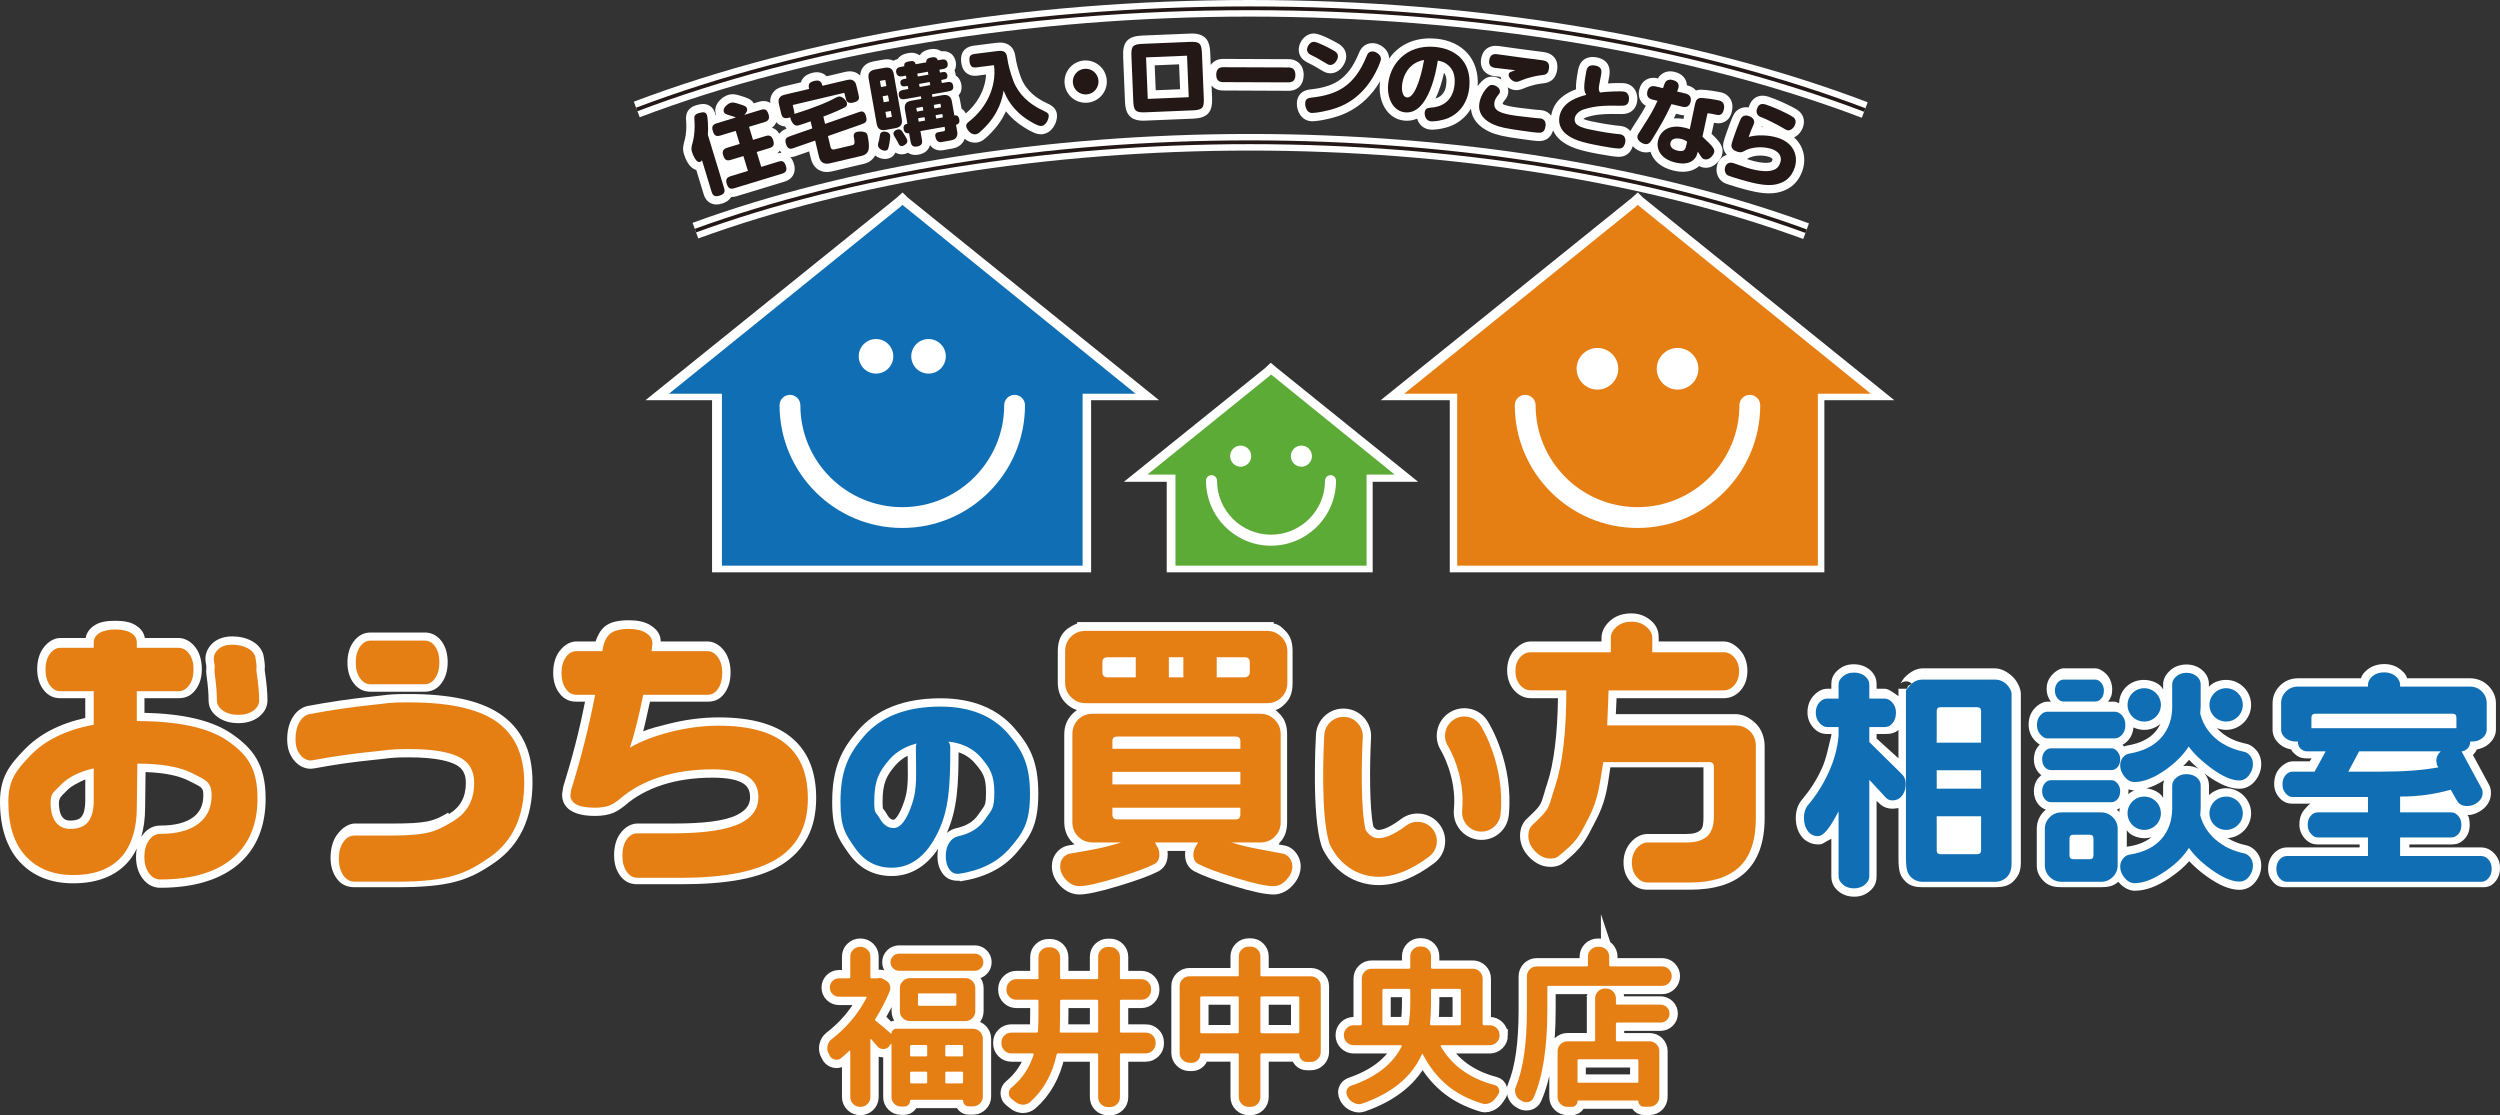 <?xml version="1.0" encoding="UTF-8"?>
<svg id="_レイヤー_2" data-name="レイヤー_2" xmlns="http://www.w3.org/2000/svg" viewBox="0 0 5025.6 2242.09">
  <rect x="0" y="0" width="5025.6" height="2242.09" fill="#333333" stroke="none"/>
  <defs>
    <style>
      .cls-1, .cls-2, .cls-3, .cls-4 {
        fill-rule: evenodd;
      }

      .cls-1, .cls-5, .cls-6 {
        fill: #fff;
      }

      .cls-7, .cls-3 {
        fill: #106fb4;
      }

      .cls-2, .cls-8 {
        fill: #e57f14;
      }

      .cls-9 {
        fill: #231815;
      }

      .cls-10 {
        fill: none;
        stroke: #231815;
        stroke-width: 7.57px;
      }

      .cls-10, .cls-6 {
        stroke-miterlimit: 10;
      }

      .cls-6 {
        stroke: #fff;
        stroke-width: 33.37px;
      }

      .cls-4 {
        fill: #5bab36;
      }
    </style>
  </defs>
  <g id="_テキスト" data-name="テキスト">
    <g>
      <g>
        <path class="cls-6" d="M1791.12,2077.83c.22.23.44.28.67.17.22-.11.33-.28.33-.51,0-2.47.9-4.66,2.7-6.57,1.8-1.9,4.04-2.86,6.74-2.86h154.32c5.4,0,10.05,1.97,13.98,5.89,3.92,3.94,5.89,8.6,5.89,13.99v116.24c0,5.61-1.97,10.33-5.89,14.15-3.93,3.82-8.59,5.73-13.98,5.73h-8.42c-3.16,0-5.85-1.13-8.09-3.37-2.25-2.25-3.37-5.05-3.37-8.42,0-.9-.56-1.35-1.68-1.35h-103.1c-1.13,0-1.69.55-1.69,1.68,0,3.15-1.13,5.9-3.37,8.26-2.24,2.36-5.06,3.54-8.42,3.54h-6.74c-5.17,0-9.6-1.86-13.31-5.56-3.71-3.71-5.56-8.14-5.56-13.31v-106.13c0-.45-.22-.73-.66-.85-.46-.11-.8-.05-1.02.17l-2.7,4.05c-2.92,4.04-6.96,6.06-12.12,6.06s-8.99-1.9-12.13-5.73c-3.82-4.72-7.86-9.43-12.13-14.15-.23-.22-.57-.28-1.01-.17-.45.12-.68.4-.68.84v115.57c0,5.61-1.97,10.33-5.89,14.15-3.94,3.82-8.59,5.73-13.99,5.73h-.67c-5.39,0-10.06-1.91-13.98-5.73-3.94-3.82-5.9-8.54-5.9-14.15v-91.98c0-.45-.23-.78-.67-1.01-.46-.22-.8-.22-1.02,0-5.62,5.39-11.34,10.45-17.18,15.16-2.7,2.02-5.62,3.03-8.76,3.03-1.36,0-2.81-.22-4.38-.68-4.72-1.34-8.1-4.38-10.12-9.09-.67-1.13-1.24-2.25-1.68-3.37-1.58-3.15-2.36-6.52-2.36-10.11,0-1.8.22-3.59.68-5.4,1.12-5.16,3.81-9.43,8.08-12.8,29.2-22.24,52.56-49.97,70.09-83.22.22-.45.22-.89,0-1.35-.23-.45-.68-.68-1.35-.68h-53.91c-5.17,0-9.55-1.79-13.15-5.39-3.59-3.59-5.38-7.97-5.38-13.14s1.79-9.55,5.38-13.15c3.6-3.58,7.98-5.39,13.15-5.39h20.22c1.57,0,2.36-.78,2.36-2.36v-41.1c0-5.61,1.96-10.33,5.9-14.15,3.92-3.82,8.59-5.73,13.98-5.73h.67c5.4,0,10.05,1.91,13.99,5.73,3.92,3.82,5.89,8.54,5.89,14.15v41.1c0,1.58.79,2.36,2.36,2.36h12.48c1.34-.44,2.69-.67,4.04-.67,2.7,0,5.39.89,8.08,2.69l5.74,3.37c3.14,2.25,5.38,5.18,6.74,8.77.44,1.8.67,3.59.67,5.39s-.34,3.7-1.01,5.73c-7.42,18.42-17.08,37.18-28.98,56.26-.9,1.35-.79,2.59.34,3.71,8.76,6.74,19.08,15.39,31,25.95ZM1795.16,1946.42c-3.37-3.37-5.06-7.41-5.06-12.13s1.69-8.76,5.06-12.13c3.37-3.37,7.42-5.05,12.13-5.05h152.3c4.71,0,8.76,1.68,12.13,5.05,3.37,3.37,5.06,7.41,5.06,12.13s-1.69,8.76-5.06,12.13c-3.37,3.37-7.41,5.06-12.13,5.06h-152.3c-4.71,0-8.76-1.69-12.13-5.06ZM1808.98,1986.18c0-5.39,1.96-10.05,5.89-13.99,3.93-3.92,8.59-5.89,13.99-5.89h111.86c5.39,0,10.05,1.97,13.99,5.89,3.92,3.94,5.89,8.6,5.89,13.99v46.49c0,5.62-1.97,10.34-5.89,14.16-3.94,3.82-8.6,5.72-13.99,5.72h-111.86c-5.4,0-10.06-1.9-13.99-5.72-3.93-3.82-5.89-8.54-5.89-14.16v-46.49ZM1863.9,2103.43c0-1.8-.9-2.7-2.69-2.7h-28.98c-1.81,0-2.7.9-2.7,2.7v17.86c0,1.58.89,2.36,2.7,2.36h28.98c1.79,0,2.69-.78,2.69-2.36v-17.86ZM1832.23,2154.31c-1.81,0-2.7.9-2.7,2.7v18.2c0,1.8.89,2.69,2.7,2.69h28.98c1.79,0,2.69-.89,2.69-2.69v-18.2c0-1.79-.9-2.7-2.69-2.7h-28.98ZM1919.83,2021.9c1.8,0,2.7-.89,2.7-2.7v-19.54c0-1.8-.9-2.7-2.7-2.7h-72.1c-1.57,0-2.36.9-2.36,2.7v19.54c0,1.81.79,2.7,2.36,2.7h72.1ZM1933.31,2123.65c1.8,0,2.7-.78,2.7-2.36v-17.86c0-1.8-.9-2.7-2.7-2.7h-30.32c-1.8,0-2.7.9-2.7,2.7v17.86c0,1.58.9,2.36,2.7,2.36h30.32ZM1900.29,2175.2c0,1.8.9,2.69,2.7,2.69h30.32c1.8,0,2.7-.89,2.7-2.69v-18.2c0-1.79-.9-2.7-2.7-2.7h-30.32c-1.8,0-2.7.9-2.7,2.7v18.2Z"/>
        <path class="cls-6" d="M2303.27,2075.81c5.39,0,10.05,1.91,13.98,5.73,3.93,3.82,5.9,8.54,5.9,14.15v2.02c0,5.39-1.97,10.06-5.9,13.99-3.93,3.93-8.59,5.89-13.98,5.89h-49.53c-1.58,0-2.36.79-2.36,2.36v85.58c0,5.61-1.97,10.33-5.89,14.15-3.94,3.82-8.6,5.73-13.99,5.73h-4.04c-5.62,0-10.34-1.91-14.16-5.73-3.82-3.82-5.73-8.54-5.73-14.15v-85.58c0-1.57-.9-2.36-2.69-2.36h-77.5c-1.81,0-2.93.79-3.37,2.36-8.54,39.98-26.51,72-53.91,96.02-4.04,3.15-8.54,4.72-13.48,4.72h-1.68c-5.39-.45-10.34-2.59-14.83-6.4-2.03-1.8-4.16-3.49-6.41-5.06-3.82-2.92-5.72-6.85-5.72-11.79,0-4.49,1.79-8.2,5.39-11.12,21.56-17.97,36.38-40.09,44.47-66.38,0-.67-.16-1.23-.5-1.68-.34-.45-.85-.68-1.52-.68h-42.78c-5.4,0-10.06-1.96-13.99-5.89-3.94-3.93-5.9-8.6-5.9-13.99v-2.02c0-5.61,1.96-10.33,5.9-14.15,3.92-3.82,8.59-5.73,13.99-5.73h50.88c1.56,0,2.46-.9,2.7-2.7.66-11.23,1-23.92,1-38.08v-22.57c0-1.79-.78-2.69-2.36-2.69h-42.12c-5.39,0-10.05-1.91-13.99-5.73-3.92-3.82-5.89-8.54-5.89-14.16v-1.68c0-5.39,1.97-10.05,5.89-13.98,3.94-3.93,8.6-5.9,13.99-5.9h42.12c1.58,0,2.36-.79,2.36-2.36v-41.79c0-5.61,1.97-10.33,5.9-14.15,3.93-3.82,8.6-5.73,13.98-5.73h3.71c5.61,0,10.32,1.91,14.14,5.73,3.82,3.82,5.74,8.54,5.74,14.15v41.79c0,1.57.89,2.36,2.69,2.36h71.1c1.79,0,2.69-.79,2.69-2.36v-42.46c0-5.61,1.91-10.33,5.73-14.15,3.82-3.82,8.54-5.73,14.16-5.73h4.04c5.39,0,10.05,1.91,13.99,5.73,3.92,3.82,5.89,8.54,5.89,14.15v42.46c0,1.57.78,2.36,2.36,2.36h40.43c5.61,0,10.32,1.97,14.15,5.9,3.81,3.93,5.73,8.59,5.73,13.98v1.68c0,5.62-1.92,10.34-5.73,14.16-3.83,3.82-8.54,5.73-14.15,5.73h-40.43c-1.58,0-2.36.9-2.36,2.69v60.65c0,1.8.78,2.7,2.36,2.7h49.53ZM2130.42,2073.11c-.22,1.8.56,2.7,2.36,2.7h72.11c1.79,0,2.69-.9,2.69-2.7v-60.65c0-1.79-.9-2.69-2.69-2.69h-71.1c-1.8,0-2.69.9-2.69,2.69v22.91c0,12.58-.23,25.15-.68,37.73Z"/>
        <path class="cls-6" d="M2533.73,1959.9c0,1.81.89,2.7,2.7,2.7h98.71c5.4,0,10.05,1.91,13.98,5.73,3.92,3.82,5.91,8.54,5.91,14.14v132.42c0,5.39-1.98,10.06-5.91,13.98-3.94,3.94-8.59,5.9-13.98,5.9h-8.08c-4.28,0-7.86-1.52-10.78-4.55-2.92-3.03-4.38-6.68-4.38-10.95,0-1.12-.68-1.69-2.02-1.69h-73.45c-1.81,0-2.7.79-2.7,2.36v85.25c0,5.61-1.92,10.33-5.74,14.15-3.82,3.82-8.54,5.73-14.14,5.73h-3.71c-5.39,0-10.05-1.91-13.98-5.73-3.94-3.82-5.9-8.54-5.9-14.15v-85.25c0-1.57-.78-2.36-2.36-2.36h-73.11c-1.35,0-2.02.68-2.02,2.02,0,4.72-1.63,8.71-4.89,11.96-3.26,3.26-7.25,4.88-11.96,4.88h-4.72c-5.39,0-10.05-1.96-13.98-5.89-3.94-3.93-5.9-8.59-5.9-13.99v-134.1c0-5.61,1.96-10.33,5.9-14.14,3.92-3.82,8.59-5.73,13.98-5.73h96.7c1.58,0,2.36-.89,2.36-2.7v-37.06c0-5.61,1.97-10.33,5.9-14.15,3.92-3.82,8.59-5.73,13.98-5.73h3.71c5.61,0,10.32,1.91,14.14,5.73,3.82,3.82,5.74,8.54,5.74,14.15v37.06ZM2412.77,2074.46c0,1.8.89,2.69,2.7,2.69h72.43c1.58,0,2.36-.89,2.36-2.69v-69.07c0-1.57-.78-2.36-2.36-2.36h-72.43c-1.8,0-2.7.79-2.7,2.36v69.07ZM2533.73,2074.46c0,1.8.89,2.69,2.7,2.69h72.77c1.8,0,2.7-.89,2.7-2.69v-69.07c0-1.57-.9-2.36-2.7-2.36h-72.77c-1.81,0-2.7.79-2.7,2.36v69.07Z"/>
        <path class="cls-6" d="M3014.54,2081.2c0,5.62-1.97,10.34-5.9,14.15-3.94,3.83-8.59,5.73-13.99,5.73h-97.03c-.46,0-.85.29-1.19.84-.32.57-.39,1.07-.17,1.52,22.69,38.86,58.85,64.81,108.5,77.83,4.26,1.13,7.08,3.83,8.42,8.09.44,1.35.68,2.7.68,4.05,0,2.69-.9,5.16-2.7,7.41-1.12,1.79-2.36,3.59-3.7,5.39-3.15,4.94-7.42,8.64-12.82,11.12-3.14,1.35-6.28,2.02-9.42,2.02-2.25,0-4.5-.45-6.74-1.34-28.09-8.76-51.62-21.23-70.6-37.41-18.98-16.17-34.87-36.61-47.66-61.32-.23-.45-.57-.68-1.02-.68s-.79.34-1.02,1.01c-20,44.93-59.75,77.83-119.27,98.72-2.48.9-4.94,1.35-7.42,1.35-2.92,0-5.73-.67-8.42-2.02-5.4-2.02-9.66-5.62-12.8-10.79-.46-.67-.9-1.46-1.36-2.35-1.58-2.93-2.36-5.79-2.36-8.6s.85-5.44,2.53-7.92c1.68-2.47,3.99-4.26,6.91-5.39,49.87-17.07,83.79-43.46,101.76-79.18.22-.45.16-.95-.17-1.52-.34-.55-.74-.84-1.18-.84h-95.01c-5.4,0-10.06-1.9-13.99-5.73-3.94-3.81-5.89-8.53-5.89-14.15v-.34c0-5.61,1.95-10.33,5.89-14.15,3.92-3.82,8.59-5.73,13.99-5.73h13.48c1.79,0,2.69-.89,2.69-2.7v-90.97c0-5.61,1.92-10.33,5.74-14.15,3.82-3.81,8.54-5.73,14.15-5.73h75.13c1.56,0,2.36-.89,2.36-2.69v-22.24c0-5.61,1.97-10.33,5.89-14.15,3.94-3.81,8.59-5.72,13.99-5.72h2.02c5.62,0,10.33,1.91,14.16,5.72,3.82,3.82,5.72,8.54,5.72,14.15v22.24c0,1.8.9,2.69,2.7,2.69h81.2c5.38,0,10.05,1.92,13.97,5.73,3.94,3.83,5.9,8.54,5.9,14.15v90.97c0,1.8.78,2.7,2.36,2.7h11.78c5.4,0,10.05,1.91,13.99,5.73,3.93,3.82,5.9,8.54,5.9,14.15v.34ZM2779.02,2058.28c0,1.8.78,2.7,2.36,2.7h47.84c1.58,0,2.48-.89,2.7-2.7,2.02-11.9,3.04-26.05,3.04-42.45v-25.61c0-1.57-.79-2.36-2.36-2.36h-51.21c-1.58,0-2.36.79-2.36,2.36v68.06ZM2936.7,1990.22c0-1.57-.78-2.36-2.36-2.36h-54.92c-1.8,0-2.7.79-2.7,2.36v25.95c0,14.83-.68,28.87-2.02,42.11-.22,1.8.56,2.7,2.36,2.7h57.28c1.58,0,2.36-.89,2.36-2.7v-68.06Z"/>
        <path class="cls-6" d="M3234.89,1940.36c0,1.57.89,2.36,2.7,2.36h103.43c5.4,0,10,1.91,13.82,5.73,3.82,3.82,5.74,8.42,5.74,13.81s-1.92,10-5.74,13.82c-3.82,3.82-8.42,5.73-13.82,5.73h-228.11c-1.56,0-2.36.9-2.36,2.7v45.49c0,75.7-9.2,134.55-27.62,176.55-2.02,4.72-5.51,7.63-10.45,8.76-1.56.23-3.02.34-4.38.34-3.58,0-6.84-1.01-9.76-3.03-.9-.45-1.69-.9-2.36-1.34-4.72-2.93-7.87-7.08-9.44-12.47-.68-2.25-1.02-4.49-1.02-6.74,0-2.92.68-5.73,2.03-8.43,14.6-35.04,21.9-86.26,21.9-153.64v-67.39c0-5.39,1.9-10.05,5.72-13.98,3.82-3.93,8.54-5.89,14.16-5.89h100.4c1.56,0,2.36-.79,2.36-2.36v-17.18c0-5.61,1.97-10.33,5.89-14.15,3.93-3.82,8.59-5.73,13.99-5.73h3.04c5.6,0,10.32,1.91,14.14,5.73,3.82,3.82,5.74,8.54,5.74,14.15v17.18ZM3228.5,1987.19c5.6,0,10.32,1.91,14.14,5.73,3.82,3.82,5.74,8.54,5.74,14.15v9.77c0,1.81.89,2.7,2.7,2.7h86.93c4.94,0,9.2,1.74,12.8,5.22,3.58,3.48,5.4,7.75,5.4,12.8s-1.81,9.32-5.4,12.8c-3.6,3.49-7.86,5.23-12.8,5.23h-86.93c-1.81,0-2.7.9-2.7,2.69v32.35c0,1.8.89,2.7,2.7,2.7h64.69c5.6,0,10.32,1.91,14.14,5.73,3.82,3.82,5.73,8.54,5.73,14.15v91.65c0,5.61-1.92,10.33-5.73,14.15-3.82,3.81-8.54,5.72-14.14,5.72h-11.12c-3.15,0-5.79-1.06-7.92-3.2-2.14-2.14-3.19-4.77-3.19-7.92,0-.9-.45-1.34-1.35-1.34h-119.61c-.9,0-1.36.44-1.36,1.34,0,3.15-1.12,5.84-3.36,8.08-2.26,2.25-4.94,3.37-8.1,3.37h-8.76c-5.38,0-10.05-1.91-13.97-5.73-3.93-3.82-5.9-8.54-5.9-14.15v-91.98c0-5.61,1.97-10.33,5.9-14.15,3.92-3.82,8.59-5.73,13.97-5.73h53.25c1.57,0,2.35-.89,2.35-2.7v-83.56c0-5.61,1.97-10.33,5.91-14.15,3.92-3.82,8.59-5.73,13.99-5.73h2.02ZM3291.16,2176.55c1.56,0,2.36-.9,2.36-2.7v-41.78c0-1.79-.79-2.69-2.36-2.69h-117.6c-1.58,0-2.36.9-2.36,2.69v41.78c0,1.8.78,2.7,2.36,2.7h117.6Z"/>
      </g>
      <g>
        <path class="cls-8" d="M1791.12,2077.83c.22.23.44.28.67.17.22-.11.33-.28.33-.51,0-2.47.9-4.66,2.7-6.57,1.8-1.9,4.04-2.86,6.74-2.86h154.32c5.4,0,10.05,1.97,13.98,5.89,3.92,3.94,5.89,8.6,5.89,13.99v116.24c0,5.61-1.97,10.33-5.89,14.15-3.93,3.82-8.59,5.73-13.98,5.73h-8.42c-3.16,0-5.85-1.13-8.09-3.37-2.25-2.25-3.37-5.05-3.37-8.42,0-.9-.56-1.35-1.68-1.35h-103.1c-1.13,0-1.69.55-1.69,1.68,0,3.15-1.13,5.9-3.37,8.26-2.24,2.36-5.06,3.54-8.42,3.54h-6.74c-5.17,0-9.6-1.86-13.31-5.56-3.71-3.71-5.56-8.14-5.56-13.31v-106.13c0-.45-.22-.73-.66-.85-.46-.11-.8-.05-1.02.17l-2.7,4.05c-2.92,4.04-6.96,6.06-12.12,6.06s-8.99-1.9-12.13-5.73c-3.82-4.72-7.86-9.43-12.13-14.15-.23-.22-.57-.28-1.01-.17-.45.12-.68.4-.68.84v115.57c0,5.61-1.97,10.33-5.89,14.15-3.94,3.82-8.59,5.73-13.99,5.73h-.67c-5.39,0-10.06-1.91-13.98-5.73-3.94-3.82-5.9-8.54-5.9-14.15v-91.98c0-.45-.23-.78-.67-1.01-.46-.22-.8-.22-1.02,0-5.62,5.39-11.34,10.45-17.18,15.16-2.7,2.02-5.62,3.03-8.76,3.03-1.36,0-2.81-.22-4.38-.68-4.72-1.34-8.1-4.38-10.12-9.09-.67-1.13-1.24-2.25-1.68-3.37-1.58-3.15-2.36-6.52-2.36-10.11,0-1.8.22-3.59.68-5.4,1.12-5.16,3.81-9.43,8.08-12.8,29.2-22.24,52.56-49.97,70.09-83.22.22-.45.22-.89,0-1.35-.23-.45-.68-.68-1.35-.68h-53.91c-5.17,0-9.55-1.79-13.15-5.39-3.59-3.59-5.38-7.97-5.38-13.14s1.79-9.55,5.38-13.15c3.6-3.58,7.98-5.39,13.15-5.39h20.22c1.57,0,2.36-.78,2.36-2.36v-41.1c0-5.61,1.96-10.33,5.9-14.15,3.92-3.82,8.59-5.73,13.98-5.73h.67c5.4,0,10.05,1.91,13.99,5.73,3.92,3.82,5.89,8.54,5.89,14.15v41.1c0,1.58.79,2.36,2.36,2.36h12.48c1.34-.44,2.69-.67,4.04-.67,2.7,0,5.39.89,8.08,2.69l5.74,3.37c3.14,2.25,5.38,5.18,6.74,8.77.44,1.8.67,3.59.67,5.39s-.34,3.7-1.01,5.73c-7.42,18.42-17.08,37.18-28.98,56.26-.9,1.35-.79,2.59.34,3.71,8.76,6.74,19.08,15.39,31,25.95ZM1795.16,1946.42c-3.37-3.37-5.06-7.41-5.06-12.13s1.69-8.76,5.06-12.13c3.37-3.37,7.42-5.05,12.13-5.05h152.3c4.71,0,8.76,1.68,12.13,5.05,3.37,3.37,5.06,7.41,5.06,12.13s-1.69,8.76-5.06,12.13c-3.37,3.37-7.41,5.06-12.13,5.06h-152.3c-4.71,0-8.76-1.69-12.13-5.06ZM1808.98,1986.18c0-5.39,1.96-10.05,5.89-13.99,3.93-3.92,8.59-5.89,13.99-5.89h111.86c5.39,0,10.05,1.97,13.99,5.89,3.92,3.94,5.89,8.6,5.89,13.99v46.49c0,5.62-1.97,10.34-5.89,14.16-3.94,3.82-8.6,5.72-13.99,5.72h-111.86c-5.4,0-10.06-1.9-13.99-5.72-3.93-3.82-5.89-8.54-5.89-14.16v-46.49ZM1863.9,2103.43c0-1.8-.9-2.7-2.69-2.7h-28.98c-1.81,0-2.7.9-2.7,2.7v17.86c0,1.58.89,2.36,2.7,2.36h28.98c1.79,0,2.69-.78,2.69-2.36v-17.86ZM1832.23,2154.31c-1.81,0-2.7.9-2.7,2.7v18.2c0,1.8.89,2.69,2.7,2.69h28.98c1.79,0,2.69-.89,2.69-2.69v-18.2c0-1.79-.9-2.7-2.69-2.7h-28.98ZM1919.83,2021.9c1.8,0,2.7-.89,2.7-2.7v-19.54c0-1.8-.9-2.7-2.7-2.7h-72.1c-1.57,0-2.36.9-2.36,2.7v19.54c0,1.81.79,2.7,2.36,2.7h72.1ZM1933.31,2123.65c1.8,0,2.7-.78,2.7-2.36v-17.86c0-1.8-.9-2.7-2.7-2.7h-30.32c-1.8,0-2.7.9-2.7,2.7v17.86c0,1.58.9,2.36,2.7,2.36h30.32ZM1900.29,2175.2c0,1.8.9,2.69,2.7,2.69h30.32c1.8,0,2.7-.89,2.7-2.69v-18.2c0-1.79-.9-2.7-2.7-2.7h-30.32c-1.8,0-2.7.9-2.7,2.7v18.2Z"/>
        <path class="cls-8" d="M2303.27,2075.81c5.39,0,10.05,1.91,13.98,5.73,3.93,3.82,5.9,8.54,5.9,14.15v2.02c0,5.39-1.97,10.06-5.9,13.99-3.93,3.93-8.59,5.89-13.98,5.89h-49.53c-1.58,0-2.36.79-2.36,2.36v85.58c0,5.61-1.97,10.33-5.89,14.15-3.94,3.82-8.6,5.73-13.99,5.73h-4.04c-5.62,0-10.34-1.91-14.16-5.73-3.82-3.82-5.73-8.54-5.73-14.15v-85.58c0-1.57-.9-2.36-2.69-2.36h-77.5c-1.81,0-2.93.79-3.37,2.36-8.54,39.98-26.51,72-53.91,96.02-4.04,3.15-8.54,4.72-13.48,4.72h-1.68c-5.39-.45-10.34-2.59-14.83-6.4-2.03-1.8-4.16-3.49-6.41-5.06-3.82-2.92-5.72-6.85-5.72-11.79,0-4.49,1.79-8.2,5.39-11.12,21.56-17.97,36.38-40.09,44.47-66.38,0-.67-.16-1.23-.5-1.68-.34-.45-.85-.68-1.52-.68h-42.78c-5.4,0-10.06-1.96-13.99-5.89-3.94-3.93-5.9-8.6-5.9-13.99v-2.02c0-5.61,1.96-10.33,5.9-14.15,3.92-3.82,8.59-5.73,13.99-5.73h50.88c1.56,0,2.46-.9,2.7-2.7.66-11.23,1-23.92,1-38.08v-22.57c0-1.79-.78-2.69-2.36-2.69h-42.12c-5.39,0-10.05-1.91-13.99-5.73-3.92-3.82-5.89-8.54-5.89-14.16v-1.68c0-5.39,1.97-10.05,5.89-13.98,3.94-3.93,8.6-5.9,13.99-5.9h42.12c1.58,0,2.36-.79,2.36-2.36v-41.79c0-5.61,1.97-10.33,5.9-14.15,3.93-3.82,8.6-5.73,13.98-5.73h3.71c5.61,0,10.32,1.91,14.14,5.73,3.82,3.82,5.74,8.54,5.74,14.15v41.79c0,1.57.89,2.36,2.69,2.36h71.1c1.79,0,2.69-.79,2.69-2.36v-42.46c0-5.61,1.91-10.33,5.73-14.15,3.82-3.82,8.54-5.73,14.16-5.73h4.04c5.39,0,10.05,1.91,13.99,5.73,3.92,3.82,5.89,8.54,5.89,14.15v42.46c0,1.57.78,2.36,2.36,2.36h40.43c5.61,0,10.32,1.97,14.15,5.9,3.81,3.93,5.73,8.59,5.73,13.98v1.68c0,5.62-1.92,10.34-5.73,14.16-3.83,3.82-8.54,5.73-14.15,5.73h-40.43c-1.58,0-2.36.9-2.36,2.69v60.65c0,1.8.78,2.7,2.36,2.7h49.53ZM2130.42,2073.11c-.22,1.8.56,2.7,2.36,2.7h72.11c1.79,0,2.69-.9,2.69-2.7v-60.65c0-1.79-.9-2.69-2.69-2.69h-71.1c-1.8,0-2.69.9-2.69,2.69v22.91c0,12.58-.23,25.15-.68,37.73Z"/>
        <path class="cls-8" d="M2533.73,1959.9c0,1.81.89,2.7,2.7,2.7h98.71c5.4,0,10.05,1.91,13.98,5.73,3.92,3.82,5.91,8.54,5.91,14.14v132.42c0,5.39-1.98,10.06-5.91,13.98-3.94,3.94-8.59,5.9-13.98,5.9h-8.08c-4.28,0-7.86-1.52-10.78-4.55-2.92-3.03-4.38-6.68-4.38-10.95,0-1.12-.68-1.69-2.02-1.69h-73.45c-1.81,0-2.7.79-2.7,2.36v85.25c0,5.61-1.92,10.33-5.74,14.15-3.82,3.82-8.54,5.73-14.14,5.73h-3.71c-5.39,0-10.05-1.91-13.98-5.73-3.94-3.82-5.9-8.54-5.9-14.15v-85.25c0-1.57-.78-2.36-2.36-2.36h-73.11c-1.35,0-2.02.68-2.02,2.02,0,4.72-1.63,8.71-4.89,11.96-3.26,3.26-7.25,4.88-11.96,4.88h-4.72c-5.39,0-10.05-1.96-13.98-5.89-3.94-3.93-5.9-8.59-5.9-13.99v-134.1c0-5.61,1.96-10.33,5.9-14.14,3.92-3.82,8.59-5.73,13.98-5.73h96.7c1.58,0,2.36-.89,2.36-2.7v-37.06c0-5.61,1.97-10.33,5.9-14.15,3.92-3.82,8.59-5.73,13.98-5.73h3.71c5.61,0,10.32,1.91,14.14,5.73,3.82,3.82,5.74,8.54,5.74,14.15v37.06ZM2412.77,2074.46c0,1.8.89,2.69,2.7,2.69h72.43c1.58,0,2.36-.89,2.36-2.69v-69.07c0-1.57-.78-2.36-2.36-2.36h-72.43c-1.8,0-2.7.79-2.7,2.36v69.07ZM2533.73,2074.46c0,1.8.89,2.69,2.7,2.69h72.77c1.8,0,2.7-.89,2.7-2.69v-69.07c0-1.57-.9-2.36-2.7-2.36h-72.77c-1.81,0-2.7.79-2.7,2.36v69.07Z"/>
        <path class="cls-8" d="M3014.54,2081.2c0,5.62-1.97,10.34-5.9,14.15-3.94,3.83-8.59,5.73-13.99,5.73h-97.03c-.46,0-.85.29-1.19.84-.32.57-.39,1.07-.17,1.52,22.69,38.86,58.85,64.81,108.5,77.83,4.26,1.13,7.08,3.83,8.42,8.09.44,1.35.68,2.7.68,4.05,0,2.69-.9,5.16-2.7,7.41-1.12,1.79-2.36,3.59-3.7,5.39-3.15,4.94-7.42,8.64-12.82,11.12-3.14,1.35-6.28,2.02-9.42,2.02-2.25,0-4.5-.45-6.74-1.34-28.09-8.76-51.62-21.23-70.6-37.41-18.98-16.17-34.87-36.61-47.66-61.32-.23-.45-.57-.68-1.02-.68s-.79.34-1.02,1.01c-20,44.93-59.75,77.83-119.27,98.72-2.48.9-4.94,1.35-7.42,1.35-2.92,0-5.73-.67-8.42-2.02-5.4-2.02-9.66-5.62-12.8-10.79-.46-.67-.9-1.46-1.36-2.35-1.58-2.93-2.36-5.79-2.36-8.6s.85-5.44,2.53-7.92c1.68-2.47,3.99-4.26,6.91-5.39,49.87-17.07,83.79-43.46,101.76-79.18.22-.45.16-.95-.17-1.52-.34-.55-.74-.84-1.18-.84h-95.01c-5.4,0-10.06-1.9-13.99-5.73-3.94-3.81-5.89-8.53-5.89-14.15v-.34c0-5.61,1.95-10.33,5.89-14.15,3.92-3.82,8.59-5.73,13.99-5.73h13.48c1.79,0,2.69-.89,2.69-2.7v-90.97c0-5.61,1.92-10.33,5.74-14.15,3.82-3.81,8.54-5.73,14.15-5.73h75.13c1.56,0,2.36-.89,2.36-2.69v-22.24c0-5.61,1.97-10.33,5.89-14.15,3.94-3.81,8.59-5.72,13.99-5.72h2.02c5.62,0,10.33,1.91,14.16,5.72,3.82,3.82,5.72,8.54,5.72,14.15v22.24c0,1.8.9,2.69,2.7,2.69h81.2c5.38,0,10.05,1.92,13.97,5.73,3.94,3.83,5.9,8.54,5.9,14.15v90.97c0,1.8.78,2.7,2.36,2.7h11.78c5.4,0,10.05,1.91,13.99,5.73,3.93,3.82,5.9,8.54,5.9,14.15v.34ZM2779.02,2058.28c0,1.8.78,2.7,2.36,2.7h47.84c1.58,0,2.48-.89,2.7-2.7,2.02-11.9,3.04-26.05,3.04-42.45v-25.61c0-1.57-.79-2.36-2.36-2.36h-51.21c-1.58,0-2.36.79-2.36,2.36v68.06ZM2936.7,1990.22c0-1.57-.78-2.36-2.36-2.36h-54.92c-1.8,0-2.7.79-2.7,2.36v25.95c0,14.83-.68,28.87-2.02,42.11-.22,1.8.56,2.7,2.36,2.7h57.28c1.58,0,2.36-.89,2.36-2.7v-68.06Z"/>
        <path class="cls-8" d="M3234.89,1940.36c0,1.57.89,2.36,2.7,2.36h103.43c5.4,0,10,1.91,13.82,5.73,3.82,3.82,5.74,8.42,5.74,13.81s-1.92,10-5.74,13.82c-3.82,3.82-8.42,5.73-13.82,5.73h-228.11c-1.56,0-2.36.9-2.36,2.7v45.49c0,75.7-9.2,134.55-27.62,176.55-2.02,4.72-5.51,7.63-10.45,8.76-1.56.23-3.02.34-4.38.34-3.58,0-6.84-1.01-9.76-3.03-.9-.45-1.69-.9-2.36-1.34-4.72-2.93-7.87-7.08-9.44-12.47-.68-2.25-1.02-4.49-1.02-6.74,0-2.92.68-5.73,2.03-8.43,14.6-35.04,21.9-86.26,21.9-153.64v-67.39c0-5.39,1.9-10.05,5.72-13.98,3.82-3.93,8.54-5.89,14.16-5.89h100.4c1.56,0,2.36-.79,2.36-2.36v-17.18c0-5.61,1.97-10.33,5.89-14.15,3.93-3.82,8.59-5.73,13.99-5.73h3.04c5.6,0,10.32,1.91,14.14,5.73,3.82,3.82,5.74,8.54,5.74,14.15v17.18ZM3228.5,1987.19c5.6,0,10.32,1.91,14.14,5.73,3.82,3.82,5.74,8.54,5.74,14.15v9.77c0,1.81.89,2.7,2.7,2.7h86.93c4.94,0,9.2,1.74,12.8,5.22,3.58,3.48,5.4,7.75,5.4,12.8s-1.81,9.32-5.4,12.8c-3.6,3.49-7.86,5.23-12.8,5.23h-86.93c-1.81,0-2.7.9-2.7,2.69v32.35c0,1.8.89,2.7,2.7,2.7h64.69c5.6,0,10.32,1.91,14.14,5.73,3.82,3.82,5.73,8.54,5.73,14.15v91.65c0,5.61-1.92,10.33-5.73,14.15-3.82,3.81-8.54,5.72-14.14,5.72h-11.12c-3.15,0-5.79-1.06-7.92-3.2-2.14-2.14-3.19-4.77-3.19-7.92,0-.9-.45-1.34-1.35-1.34h-119.61c-.9,0-1.36.44-1.36,1.34,0,3.15-1.12,5.84-3.36,8.08-2.26,2.25-4.94,3.37-8.1,3.37h-8.76c-5.38,0-10.05-1.91-13.97-5.73-3.93-3.82-5.9-8.54-5.9-14.15v-91.98c0-5.61,1.97-10.33,5.9-14.15,3.92-3.82,8.59-5.73,13.97-5.73h53.25c1.57,0,2.35-.89,2.35-2.7v-83.56c0-5.61,1.97-10.33,5.91-14.15,3.92-3.82,8.59-5.73,13.99-5.73h2.02ZM3291.16,2176.55c1.56,0,2.36-.9,2.36-2.7v-41.78c0-1.79-.79-2.69-2.36-2.69h-117.6c-1.58,0-2.36.9-2.36,2.69v41.78c0,1.8.78,2.7,2.36,2.7h117.6Z"/>
      </g>
      <g>
        <polygon class="cls-5" points="2193.4 1150.52 2193.4 804.52 2329.98 804.52 1824.93 397.3 1814.39 386.89 1801.94 398.04 1297.5 804.52 1431.4 804.52 1431.4 1150.52 2193.4 1150.52"/>
        <polygon class="cls-5" points="3667.4 1150.52 3667.4 804.52 3808 804.52 3302.97 397.3 3292.41 386.89 3279.96 398.04 2775.5 804.52 2914.4 804.52 2914.4 1150.52 3667.4 1150.52"/>
        <polygon class="cls-5" points="2759.4 1150.52 2759.4 968.52 2850.74 968.52 2565.92 738.92 2554.48 729.2 2543.14 739.94 2259.28 968.52 2345.4 968.52 2345.4 1150.52 2759.4 1150.52"/>
        <path class="cls-5" d="M465.43,1474.85c-38.93-26.43-96.03-40.16-175.03-41.83v-29.5h68.46c9.83,0,23.92-2.03,35.15-18.01,7.78-11.01,11.72-24.13,11.72-40.3s-3.97-31.62-11.83-42.54c-11.32-15.65-25.3-20.15-35.04-20.15h-67.67c-1.82-11-8.37-19.43-18.94-25.91-10.42-6.36-23.6-8.67-40.29-8.67s-29.84,1.9-40.42,8.21c-10.79,6.44-17.49,15.37-19.34,26.37h-51.12c-9.56,0-23.32,4.92-34.54,20.88-7.81,11.01-11.77,25.56-11.77,41.71s3.99,29.59,11.85,40.45c11.28,15.63,24.97,17.96,34.47,17.96h50.32v39.7c-53,11.83-92.98,33.25-122.37,63.76-29.66,30.79-49.03,54.74-49.03,104.99s13.26,91.94,39.36,120.34c26.5,28.77,62.72,43.36,107.63,43.36,52.72,0,92.05-17.15,117.11-51.3,4.08-5.85,7.72-12.08,10.9-18.7-1.03,5.36-1.54,11.03-1.54,17.02,0,16.55,4.14,30.72,12.3,42.09,11.73,16.4,26.17,19.84,36.21,19.84,68.68,0,122.23-16.44,159.25-48.96,35.23-31.46,52.77-75.33,52.77-130.4,0-69.45-26.4-101.37-68.56-130.44ZM125.89,1597.83c2.61-2.48,5.46-5.3,8.81-8.88,8.4-8.94,23.71-16.35,36.71-22.14v42.95c0,14.52-2.5,25.58-7.45,31.92-1.54,1.95-6.13,7.87-22.61,7.87-9.48,0-13.5-3.77-16-7.08-4.63-6.1-6.96-15.79-6.96-28.78q0-8.78,7.5-15.86ZM285.68,1679.82c-.64.92-1.26,1.84-1.85,2.8,5.24-17.73,7.87-37.54,7.87-59.22l.9-71.38c37.56,1.3,66.74,7.16,86.9,17.47,2.45,1.25,4.77,2.41,6.98,3.52,20.12,10.05,22.23,11.1,22.23,26.14,0,18.92-6.56,33.14-20.05,43.47-14.67,11.26-37.11,16.97-66.69,16.97-10.1,0-24.6,3.51-36.3,20.23Z"/>
        <path class="cls-5" d="M532.17,1344.97c.43-5.07.56-10.58-2.32-26.75l-.24-1.14c-2.1-8.36-7.94-20.15-23.86-28.75-11.01-5.97-24.22-9.01-39.25-9.01s-28.44,4.29-38.23,12.85c-10.05,8.94-15.36,20.32-15.36,32.9l.67,6.52.21,1.29c1.26,6.22,1.15,7.35.99,9.08-.39,4.1-.62,8.62.77,18.84,2.49,17.83,3.76,33.7,3.76,47.16,0,9.63,3.4,23.43,19.59,34.48,10.98,7.48,24.49,11.29,40.18,11.29s29.89-4.05,40.44-12.01c14.98-11.25,18.13-24.56,18.13-33.75,0-15.35-1.71-34.44-5.24-58.57-.41-2.53-.37-3-.25-4.4Z"/>
        <path class="cls-5" d="M744.76,1390.52h108.81c9.93,0,24.08-2.55,35.06-18.73,7.51-11.02,11.31-24.29,11.31-40.3,0-16.79-3.84-30.39-11.42-41.27-11.04-15.81-25.11-18.71-34.96-18.71h-108.81c-9.55,0-23.31,3.14-34.6,19.15-7.76,11.03-11.69,24.88-11.69,41.35s3.97,29.58,11.8,40.45c11.28,15.66,24.98,18.05,34.49,18.05Z"/>
        <path class="cls-5" d="M1003.71,1434.23c-40.07-26.28-99.75-39.06-182.46-39.06-30.73,0-39.2,1.06-54.57,2.97-6.05.76-13.31,1.66-23.73,2.71-37.16,3.8-78.52,9.87-122.89,18.05-9.32,1.68-22.5,7.26-32.45,24.34-6.83,11.84-10.29,26.31-10.29,42.99s4.3,30.28,12.78,41.05c11.76,14.96,25.32,18.1,34.62,18.1l7.55-.82c39.13-7.34,77.95-12.93,115.37-16.62,11.67-1.13,19.64-2.09,26.2-2.89,14.75-1.78,21.48-2.6,48.51-2.6,55.53,0,82.21,8.3,94.94,15.32,13.11,7.1,19.21,18.59,19.21,36.19,0,28.27-11.07,48.64-33.81,62.28l-2.01-2.51c-29.25,17.5-42.6,21.78-114.99,21.78h-72.68c-10.43,0-25.26,7.26-36.69,24.13-7.85,11.51-11.83,27.71-11.83,44.49s4.02,29.94,11.89,41.21c9.07,13.11,21.74,18.17,36.62,18.17h84.43c105.42,0,144.8-12.93,198.37-50.59,49.55-35.23,74.68-88.45,74.68-160.9,0-63.02-22.45-108.45-66.79-137.8Z"/>
        <path class="cls-5" d="M1444.56,1442.13c-32.44,0-66.06,4.31-99.94,12.82-18.69,4.7-35.96,8.78-51.68,15.13,4.49-16.95,9.05-39.57,13.68-59.57h115.71c9.87,0,23.96-1.93,35.03-18.13,7.44-10.92,11.22-24.06,11.22-40.49s-3.91-30.93-11.67-41.99c-11.28-16-25.03-20.39-34.58-20.39h-94.13c-.24-11-4.14-22.19-20.65-32.65-11.28-7.08-25.74-9.98-42.98-9.98-22.16,0-38.32,3.55-49.48,13.06-8.32,7.17-14.22,18.57-17.85,29.57h-38.89c-9.55,0-23.3,4.76-34.6,20.77-7.75,11.04-11.69,25.51-11.69,41.64,0,16.93,3.98,29.91,11.77,40.69,11.24,15.71,24.98,17.89,34.52,17.89h17.66c-11.88,61-26.53,115.8-43.64,170.44l-2.22,13.71-.2,2.95c0,15.84,8.56,42.61,65.88,42.61,14.46,0,26.93-2.01,37.34-6.29,6.66-2.87,13.9-7.4,22.16-13.92l.68-.54c20.15-17.76,45.36-31.69,74.93-41.4,30.07-9.82,64.34-14.79,101.86-14.79,28.98,0,49.96,4.16,62.06,12.14,8.84,6.1,12.96,14.7,12.96,27.07,0,10.42-2.8,24.16-26.93,36.05-25.21,12.23-67.9,16.96-126.89,16.96h-72.7c-9.8,0-23.85,4.85-35.12,20.86-7.77,11.03-11.71,25.91-11.71,42.81s3.94,29.49,11.69,40.49c11.25,16,25.31,17.85,35.14,17.85h88.37c91.63,0,157.63-11.58,201.71-39.26,45.99-28.76,69.31-73.19,69.31-133.91,0-51.69-15.42-91.16-45.7-118.11-32.5-29.58-83.12-44.11-150.44-44.11Z"/>
        <path class="cls-5" d="M1890.68,1403.73c-73.53,0-129.76,22.23-167.09,66.03-31.29,36.43-50.69,72.96-50.69,142.33,0,56.07,12.12,73.37,32.2,102.05l.46.66c21.32,30.66,50.62,46.21,87.1,46.21s68.91-18.42,93.24-54.85c-.88,4.66-1.33,9.6-1.33,14.81,0,14.09,3.19,24.57,9.43,33.76,7.39,11.08,18.41,15.79,31.02,15.79h3.8l1.24,1.21c47.35-7.11,84.83-25.24,111.53-55.36,28.29-32.65,45.63-55.64,45.63-121.15s-17.68-96.42-48.24-131.65c-34.8-39.82-84.7-59.83-148.31-59.83ZM1796.5,1647.86c-2.26,0-7.55,0-13.58-11.05-2.87-5.23-5.47-8.36-7.18-10.43-.34-.4-.65-.75-.74-.75,0,0-.01,0-.01.02-.19-.57-.83-3.24-.83-13.55,0-39.11,8.36-53.18,25.98-73.81,6.88-7.87,14.97-14.21,24.43-19.12.06,4.82.12,9.4.19,13.78.48,33.95.77,54.44-6.96,77.54-10.39,31.04-19.44,37.38-21.29,37.38ZM1926.98,1512.21c13.36,4.61,24.21,11.92,32.83,22.07,15.89,18.69,22.34,27.52,22.34,58.72,0,23-2.01,25.75-8.69,34.87-1.9,2.61-4.02,5.51-6.36,9.05-9.47,14.33-24.1,23.45-45.02,27.94-7.04,1.65-13.38,4.91-18.77,9.57,20.97-46.86,23.49-95.85,23.67-162.21Z"/>
        <path class="cls-5" d="M4010.11,1343.52h-145.02c-13.72,0-26.05,8.05-35.64,17.63-3.45,3.44-6.07,8.46-7.8,10.79-.44.6-.81,1.87-1.14,2.27,1.5-1.82,5.61-4.53,11.48-4.53,4.58,0,8.29,2.04,11.03,4.59-.59.52-1.23.83-1.8,1.4-3.25,3.24-5.68-.14-7.31,8.86h-17.51v14.77c-14-9.55-20.9-14.77-27.8-14.77h-16.2v-8.83c0-7.59-1.47-18.79-13.63-29.26-8.93-7.36-19.52-11.09-32.45-11.09s-22.55,3.88-31.42,11.45c-12.25,10.28-13.5,21.39-13.5,28.9v8.83h-8.09c-11.33,0-21.42,6.47-29.21,15.78-7.07,8.51-10.65,19.62-10.65,31.46s3.84,22,11.4,30.66c10.15,11.66,21.08,13.1,28.46,13.1h8.09v3.09c-6,22.22-9.21,44.54-19.18,66.41-10.15,22.46-23.39,42.87-38.3,60.67-9.08,10.04-13.95,22.91-13.95,38.27,0,14.09,3.44,26.23,10.45,36.03,8.14,11.46,21,17.52,35.3,17.52,9.58,0,11.67-4.9,25.67-11.34v75.13c0,7.87,1.49,19.43,13.65,29.72,8.94,7.63,19.46,11.5,32.32,11.5s22.62-3.85,31.65-11.5c12.12-10.36,13.38-21.88,13.38-29.72v-151.15l5.13,4.44c6.48,7.25,16.66,11.07,26.93,11.07,3.71,0,3.94-.42,11.94-1.26v100.18c0,26.47,2.88,36.22,13.86,47.22,9.6,9.57,21.1,11.73,34.82,11.73h145.02c14.04,0,27.43-2.07,36.92-11.54,9.95-10,15.37-19.68,15.37-37.9v-339.65c0-9.58-6.75-24.46-15.64-33.28-9.6-9.59-22.91-17.64-36.64-17.64ZM3816.4,1524.41l-44-39.76v-9.14h16.2c10.05,0,19.8-1.02,27.8-8.27v57.17Z"/>
        <path class="cls-5" d="M4501.2,1585.61c13.18,0,24.62-5.9,33.09-17.07,7.53-9.95,11.35-20.82,11.35-32.33,0-10.56-3.09-19.74-9.15-27.24-6.15-7.68-13.98-12.59-22.23-14.11-19.75-4.25-36.12-11.77-48.64-22.37-3.33-2.81-6.36-5.77-9.11-8.88,5.74,2.29,11.99,3.59,18.54,3.59,27.69,0,50.21-22.52,50.21-50.2s-22.6-50.24-50.28-50.24c-13.36,0-27.57,5.29-34.57,13.83v-5.36c0-7.71-2.38-18.95-14.18-28.82-8.56-7.04-18.97-10.61-31-10.61s-23.73,3.88-32.22,11.46c-11.46,10.09-14.6,20.78-14.6,27.97v10.88c-5-11.75-22.72-19.36-38.77-19.36-27.11,0-48.84,19.87-49.74,46.77-3.36-.94-6.12-3.02-8.79-3.02h-13.4c5.52-7,8.32-13.86,8.32-24.31,0-9.83-3.23-20.97-9.55-28.53-8.68-9.97-18.07-14.16-24.42-14.16h-63.51c-6.91,0-16.9,5.14-25.36,15.44-5.89,7.21-9.01,15.94-9.01,25.76s3.02,18.8,8.66,25.8h-7.19c-7.09,0-17.54,4.08-26.77,14.85-7.2,8.04-10.86,19.14-10.86,31.27,0,11.28,3.78,22.04,10.86,30.17,3.86,4.51,7.79,7.83,11.55,9.94-1,.97-1.98,2.15-2.95,3.32-5.94,7.24-8.95,16.04-8.95,26.08s3.05,19.28,9.29,26.74c1.9,2.16,3.84,3.95,5.79,5.41-2.09,1.61-4.18,3.61-6.21,6.04-5.89,7.28-8.87,16.03-8.87,25.98s3,19.17,9.03,26.58c4.82,5.78,10.04,8.97,14.86,10.66-1.33,1.09-2.38,2.26-3.63,3.5-9.56,9.63-14.38,21.8-14.38,35.17v73.19c0,13.38,4.81,22.66,14.43,32.34,9.58,9.58,21.67,11.75,35.42,11.75h79.13c13.26,0,25.24-1.85,34.8-10.88,11.46,13.67,24.24,17.99,32.96,17.99,21.45,0,44.76-8.13,71.2-26.3,15.24-10.37,28.12-21.23,38.5-33.18,9.71,10.43,21.32,20.7,34.71,30.29,25.53,18.33,47.16,27.33,66.09,27.33,13.15,0,24.51-5.76,32.83-16.73,7.41-9.73,11.17-20.4,11.17-31.73,0-10.59-3.1-19.75-9.12-27.2-6.12-7.66-13.97-12.55-22.33-14.09-13.57-2.86-25.44-7.6-36.11-14.17,26.28-1.58,47.19-23.38,47.19-50.01s-22.52-50.21-50.21-50.21c-13.37,0-25.5,5.28-34.5,13.82v-19.51c.01-9.06-3.1-17.26-9.07-24.06,1.3.99,2.63,1.97,3.96,2.96,25.6,18.68,47.11,27.77,65.75,27.77ZM4348.4,1603.98c-5-10.42-19.53-17.56-33.36-19.05,11.42-3.3,22.94-8.69,35.31-16.3-1.2,3.8-1.96,7.33-1.96,10.31v25.04ZM4278.62,1586.87c4.34,1.42,8.4,1.88,11.87,1.9-4.42,1.92-8.53,4.45-12.19,7.5.23-1.94.45-3.89.45-5.94,0-1.17-.05-2.32-.13-3.46ZM4395.26,1539.52c-2.23,0-4.41.12-6.53.37,4.2-4.04,8.13-8.17,11.78-12.38,5.69,6,12.08,11.98,19.12,17.91-7.12-3.92-15.28-5.9-24.36-5.9ZM4332.21,1471.58c-11.86,13.58-30.05,22.59-54.08,26.78-2.87.4-5.64,1.14-8.31,2.23-.17-.21-.34-.41-.52-.62-.84-.99-1.69-1.91-2.54-2.76,3.86-2,7.84-4.99,11.68-9.34,6.13-6.99,9.49-15.65,10.34-25.63,6.56,3.15,13.87,4.96,21.61,4.96,12.4,0,23.75-4.54,32.51-12.01-2.74,5.9-6.3,11.35-10.69,16.39ZM4311.24,1685c4.93,0,9.25-.74,13.75-2.07-11.44,9.25-26.28,15.53-45.45,18.58-1.45.19-4.13.5-4.13.99v-33.53c6,9.83,21.35,16.02,35.84,16.02ZM4255.19,1627.52c1.98-.71,4.02-1.75,6.08-3.06-.54,2.57-.84,5.23-.96,7.92-.43-.46-.82-.94-1.27-1.39-1.24-1.23-2.53-2.39-3.85-3.47Z"/>
        <path class="cls-5" d="M5015.08,1716.71c-9.41-10.66-19.93-13.19-27.11-13.19h-144.57v-6h84.57c6.88,0,17.03-.79,26.3-11,6.92-7.69,10.42-16.3,10.42-28.39,0-7.69-1.7-19.61-4.99-19.61h.11c11.64,0,22.68-4.75,31.79-12.19,10.36-8.28,15.83-19.75,15.83-32.44,0-6.19-1.35-11.91-3.88-16.36l-32.43-59.9c.35-.31.69-.68,1.03-1.02,2.92-2.96,5.24-6.35,6.93-10.05,8.51-1.51,16.89-5,23.18-10.41,9.31-7.98,15.15-18.19,15.15-29.51v-53.19c0-13.44-5.98-25.64-15.61-35.28-9.63-9.58-22.86-14.65-36.54-14.65h-126.28c-2.15-7-5.99-11.33-12.58-17.01-9.2-7.69-20.46-11.59-33.47-11.59s-25.17,3.89-34.58,11.75c-6.46,5.58-10.24,9.85-12.36,16.85h-126.74c-13.69,0-26.27,5.07-35.95,14.7-9.59,9.59-14.9,21.79-14.9,35.23v53.19c0,11.67,5.34,22.02,14.96,29.91,6.32,5.19,13.88,8.53,22.34,9.99,2.18,4.77,5.21,7.09,7.92,9.62,8.71,7.92,17.29,8.35,22.89,8.35h10.56l-4.1,6h-34.66c-6.99,0-17.25,4.22-26.5,14.83-6.75,7.84-10.18,18.87-10.18,30.79,0,10.93,3.62,19.69,10.46,27.52,9.39,10.77,19.44,11.86,26.22,11.86h38.07c-4.44,0-9.13,6.54-13.54,11.48-6.97,7.64-10.5,18.37-10.5,30.23,0,11.05,3.47,19.82,10.33,27.85,9.4,11.04,19.51,12.44,26.35,12.44h84.37v6h-146.47c-7.11,0-17.57,2.53-27.16,13.3-6.9,7.95-10.4,17.91-10.4,29.31,0,12.04,3.52,19.35,10.47,27.27,9.43,10.7,19.93,10.13,27.08,10.13h391.04c7.21,0,17.78.64,27.19-10.13,6.93-7.97,10.45-16.77,10.45-28.72,0-11.3-3.49-19.79-10.53-27.96Z"/>
        <path class="cls-5" d="M2581.39,1699.54c-3.75-.69-7.44-1.37-11.09-2.04,1.46-1.2.97-2.48,2.32-3.84,11.07-11.07,14.78-25,14.78-41.4v-176.06c0-16.1-3.81-29.96-15.07-41.19-2.87-2.88-4.96-5.38-8.17-7.52,8.64-2.7,13.72-7.36,20.15-13.84,11.09-11.03,14.09-24.97,14.09-41.45v-62.61c0-16.12-3.03-29.98-14.24-41.15-7.5-7.51-11.76-12.54-23.76-15.05v-2.87h-395v2.8c-6,2.43-16.87,7.34-24.34,14.83-11.07,11.07-14.66,25.01-14.66,41.44v62.61c0,15.84,4.89,30.06,15.97,41.13,6.65,6.65,13.96,11.41,22.57,14.16-3.11,2.08-6.11,4.49-8.86,7.26-11.03,11.07-16.67,25.01-16.67,41.45v176.06c0,16.44,5.41,30.36,16.44,41.4,1.36,1.37,2.67,2.64,4.12,3.84-3.91.67-8.13,1.36-12.54,2.1-9.4,1.89-17.62,6.95-23.75,14.62-6.08,7.63-9.18,16.87-9.18,27.48,0,14.08,5.56,27.08,16.57,38.65,11.07,11.6,24.42,17.72,38.61,17.72,15.21,0,40.45-5.46,79.48-17.2,37.64-11.43,63.74-21.06,79.76-29.46l.72-.4c11.42-6.71,17.71-18.24,17.71-32.66,0-2.83-.16-7.84-.5-7.84h36.06c-.43,0-.65,5.14-.65,7.84,0,14.46,6.32,26.04,17.79,32.74l.66.34c16.71,8.78,42.72,18.48,79.49,29.69,37.3,11.41,63.39,16.96,79.76,16.96,9.96,0,24.75-3.17,38.62-18.32,10.67-11.74,16.08-24.55,16.08-38.06,0-10.05-3.15-19.24-9.41-27.33-6.52-8.37-14.97-13.54-23.86-14.82Z"/>
        <path class="cls-5" d="M3488.32,1435.52h-240.1l1.47-32h215.62c13.12,0,24.95-5.3,34.24-16.27,8.74-10.38,13.17-23.25,13.17-38.76,0-14.45-4.44-29.42-13.14-39.7-9.24-11.03-21.1-19.27-34.27-19.27h-130.92v-7.34c0-9.16-1.26-22.69-16.17-35.16-11.09-9.26-23.61-13.95-39.07-13.95-16.36,0-30.75,4.74-41.65,14.09-14.49,12.44-18.11,25.91-18.11,35.01v7.34h-142.23c-13.47,0-25.42,8.25-34.54,19.04-8.56,10.1-12.91,24.03-12.91,38.9s4.43,28.78,13.22,39.22c9.31,10.92,21.14,16.84,34.22,16.84h54.72c-.94,72-8.12,130.98-21.4,170.86-3.03,9.11-5.16,16.55-6.93,22.52-6.33,21.44-6.85,23.31-33.24,48.18-6.69,5.85-14.66,16.71-14.66,34.96,0,15.99,6.31,30.58,18.75,43.3,12.51,12.77,26.85,19.26,42.63,19.26,11.18,0,20.48-3.22,27.65-9.58,36.21-29.25,42-42.15,63.05-83.04,18.45-35.39,22.88-59.47,29.49-107.47h187.16v99.12c0,13.24-.64,22.23-5.95,27.03-6.01,5.34-14.21,7.86-28.51,7.86h-77.73c-9.19,0-22.7,3.29-34.81,17.91-9.07,10.83-13.67,24.14-13.67,39.33s4.46,27.68,13.34,38.44c12.03,14.39,25.75,16.31,35.14,16.31h84.99c47.74,0,85.36-10.78,110.83-34.32,25.78-23.91,39.37-60.09,39.37-109.78v-144.75c0-16.51-6.1-33.5-17.13-44.52-11.06-11.02-25.52-19.63-41.95-19.63Z"/>
        <path class="cls-5" d="M2849.65,1635.38c-12.19,0-23.78,3.9-33.52,11.29-25.73,19.52-39.76,21.62-44.59,21.62-1.1,0-2.06-.1-2.88-.3-2.8-.68-5.74-3.44-7.84-6.31-8.09-35-7.65-124.7-4.67-178.72.83-14.79-4.15-29.03-14.04-40.07-9.88-11.03-23.47-17.57-38.18-18.38-30.8-1.99-56.82,21.79-58.54,52.3-.91,16.22-8.39,160.3,10.65,222.21.59,1.86,1.28,3.66,2.01,5.37,2.43,5.67,25.4,55.88,82.15,70.85,10.24,2.67,20.83,4.02,31.46,4.02,35.37,0,72.92-14.89,111.61-44.27,11.8-8.97,19.4-22.01,21.38-36.72,1.99-14.68-1.86-29.24-10.8-40.94-10.58-13.95-26.69-21.94-44.21-21.94Z"/>
        <path class="cls-5" d="M2943.65,1423.65c-10.46,0-20.7,2.96-29.63,8.57-25.74,16.25-33.57,50.48-17.47,76.32.32.53,32.38,53.66,26.12,119.11-2.87,30.45,19.54,57.6,50.28,60.55,1.67.13,3.35.21,5.02.21,28.74,0,52.46-21.61,55.16-50.24,9.7-101.72-37.33-180.19-42.78-188.9-10.21-16.04-27.67-25.62-46.7-25.62Z"/>
        <path class="cls-5" d="M1374.99,309.96c3.26,10.7,10.57,27.79,24.66,31.65l14.93,48.98c5.65,18.5,19.78,20.5,25.59,20.5,3.37,0,6.88-.57,10.71-1.74,3.4-1.04,13.5-4.11,18.96-13.34,3.73.09,7.16-.43,11.19-1.66l96.52-29.43c10.43-3.19,15.3-9.51,17.54-14.25,2.97-6.28,3.26-13.47.83-21.38-1.84-6.03-4.35-10.37-7.17-13.63.26.02.52.02.74.02,2.1,0,4.24-.25,6.36-.75,2.58-.61,5.83-1.79,8.68-2.87l22.08-7.68,3.29,13.97c4.05,17.17,16.06,27.42,32.16,27.42,3.23,0,6.65-.42,10.17-1.25l64.33-15.18c10.49-2.48,18.23-8.43,22.62-16.82,5.8,4.5,13.02,7.04,19.58,7.04,1.6,0,3.14-.14,4.56-.39,9.22-1.62,13.96-6.61,16.72-12.55,4.82,3.1,11.01,4.36,17.02,3.27,2.64-.47,5.38-1.47,8.02-2.87,5.46,3.82,11.48,4.47,14.95,4.47,1.97,0,4.05-.2,6.22-.58,12.64-2.25,20.72-9.18,23.21-19.36,5.54,7.78,13.74,10.83,21.05,10.83,1.74,0,3.53-.16,5.33-.48l19.09-3.4c12.24-2.17,20.78-9.4,24.34-19.4,5.34,4.49,12.11,7.67,20.12,7.67,1.21,0,2.43-.08,3.62-.22,10.4-1.3,15.61-6.26,24.28-14.5,17.45-16.62,28.21-33.49,34.97-48.23,9.97,12.59,22.29,23.41,37.15,32.65,15.84,9.82,24.79,13.46,33.04,13.46,1.24,0,2.38-.08,3.48-.22,20.01-2.54,30.56-25.75,28.77-39.99-1.73-13.78-12.98-19.01-22.06-23.23-17.19-8-39.85-23.22-50.19-50.32-5.33-14.08-9.75-30.81-11.25-42.58-2.23-17.83-13.38-28.06-30.58-28.06-2.6,0-5.42.2-8.89.64l-44.87,5.69c-8.51,1.08-27.95,6.52-24.52,33.66,3.03,24.22,20.11,26.84,27.31,26.84,1.49,0,3.1-.11,4.81-.31l17.74-2.25c-1.73,33.72-20.91,61.62-40.65,78.14-2.14-3.96-5.01-7.23-8.6-9.41l-3.18-17.82c-.59-3.36-1.56-6.46-2.87-9.27,5.3-5.36,7.14-12.71,5.51-22.03-1.43-7.94-5.43-14.07-11.2-17.68-.05-1.13-.18-2.27-.39-3.42-.43-2.38-1.1-4.6-1.99-6.63,2.73-5.07,3.61-11.06,2.49-17.34-2.64-14.61-13.92-23.14-29.35-21.29-5.74-4.18-13.34-5.73-22.17-4.13-11.09,1.96-17.28,6.62-20.68,11.69l-1.26.22c-4.05-3.08-9.19-4.77-15.04-4.77-2.24,0-4.6.24-7.42.73-11.43,2.04-17.7,6.72-21.02,11.89-2.98.77-5.66,1.88-8.02,3.3-5.8-2.74-12.83-3.55-20.76-2.13l-19.09,3.4c-10.09,1.78-17.62,6.16-22.38,13-3.13,4.5-4.7,9.74-4.97,15.54-.14-.14-.26-.29-.4-.42-5.97-5.42-12.59-8.06-20.22-8.06-3.13,0-6.33.43-10.43,1.39l-36.33,8.57c-6.6-7.08-15.05-8.11-19.4-8.11-2.7,0-5.55.35-8.49,1.04-6.56,1.55-15.91,4.63-21.29,13.39-1.19,1.96-2.03,3.93-2.61,5.91l-31.74,7.47c-6.48,1.47-15.34,3.49-21.35,9.76-8.25,8.46-9.09,17.54-8.41,24.2-4.5-2.92-9.3-3.86-13.45-3.86-3.09,0-6.25.5-9.64,1.53l-10.22,3.12c-4.84-8.53-13.73-11.27-27.03-15.37-4.43-1.38-9.43-2.93-15.32-2.93-3.12,0-6.18.45-9.05,1.33-6.05,1.84-12.57,6.12-17.45,11.44-7.46,8.16-10.19,17.96-7.47,26.93.18.58.37,1.15.58,1.7l-1.23.37c-.27-1.61-.57-2.99-.9-4.05-3.46-11.35-12.42-18.12-23.97-18.12-3.96,0-8.3.76-13.65,2.39-23.04,7-21.06,25.68-20.33,32.53.98,10.21-.14,26.94-2.36,35.08-3.71,13.69-5.4,19.94-2.06,30.93ZM1576.08,253.95c.61.08,1.23.13,1.86.17.99,1.58,2.06,3.08,3.22,4.47-4.68,1.87-10.58,4.89-14.56,10.25-4.3-7.27-9.92-10.63-14.93-12.07,4.13-2.91,7.1-6.75,8.92-11.19,3.33,4.04,8.12,7.35,15.5,8.37ZM1570.24,307.22c-2.5,0-5.05.33-7.77,1.02,2.05-1.61,3.76-3.47,5.18-5.51,1.02,1.73,2.11,3.24,3.27,4.54-.22,0-.46-.04-.68-.04Z"/>
        <path class="cls-5" d="M2182.35,206.56c1.19,0,2.39-.04,3.58-.15,11.33-.92,21.63-6.22,28.97-14.91,7.35-8.69,10.88-19.7,9.93-30.95-1.86-23.06-22.33-40.78-45.88-38.93-23.36,1.93-40.81,22.52-38.88,45.88,1.8,22.27,19.98,39.06,42.29,39.06Z"/>
        <path class="cls-5" d="M2458.35,118.43c-10.7,0-19.24,4.6-24.48,12.27l-1.03-25.02c-.81-18.92-5.76-38.26-36.42-38.26-1.57,0-3.25.05-5.05.11l-95.46,3.94c-28.63,1.19-39.33,12.81-38.17,41.46l3.76,91.36c.81,18.93,5.77,38.27,36.5,38.27,1.55,0,3.2-.04,4.98-.12l95.45-3.94c28.64-1.18,39.34-12.79,38.17-41.46l-1.02-24.99c3.9,4.52,10.9,9.81,22.67,9.85l132,.61h.14c18.34,0,30.25-12.48,30.32-31.61.05-12.19-4.67-19.57-8.63-23.55-3.79-3.82-10.62-8.41-21.61-8.43l-132.14-.5ZM2372.27,179.41l-49,2.02-2.05-50.1,49-2.03,2.05,50.1Z"/>
        <path class="cls-5" d="M2688.65,86.79c-5.49-3.14-33.49-18.79-46.25-19.38l-1.22-.03c-17.29,0-29.67,16.07-30.37,31.1-.53,11.38,5.68,21.36,16.72,26.75,11.62,5.55,16.62,8.56,30,16.58l1.85,1.11c3.58,2.1,7.7,4.09,13.56,4.35l1.29.03c20.28,0,31.43-20.81,31.97-32.49.8-17.85-13.13-25.59-17.54-28.03Z"/>
        <path class="cls-5" d="M2886.19,77.67c-3.92-.35-7.83-.53-11.64-.53-38.29,0-65.48,17.19-81.98,40.41-.2-6.83-2.81-13.46-7.73-18.86-6.18-6.79-15.93-11.58-24.56-11.96h-.95c-19.69-.01-25.87,15.55-28.12,21.19-22.19,53.65-52.43,66.95-97.19,71.78-23.48,2.6-26.7,19.78-26.99,26.88-.38,7.65,1.87,19.54,9.47,27.89,5.19,5.7,11.95,8.89,19.56,9.23.49.03,1.03.04,1.64.04,6.29,0,18.73-1.41,34.69-5.35,18.08-4.36,66.12-15.94,101.31-73.72.23-.38.53-.91.78-1.33-.23,1.65-.5,3.29-.64,4.93-1.59,17.48,1.73,34.38,9.36,47.61,9.02,15.63,23.29,25.09,40.2,26.62,9.38.85,17.81-.77,25.3-4.07,3.32,11.18,12.13,20.77,26.41,22.07,1.22.11,2.59.17,4.09.17,9.66,0,25.91-2.7,38.25-7.83,16.7-6.9,30.23-18.89,39.48-34.33,1.75,20.05,14.98,36.43,38.33,46.86,13.39,5.99,27.72,9.22,61.32,13.83l5.11.71c14.01,1.95,26.1,3.64,32.72,3.64,1.79,0,3.27-.12,4.35-.29,8.54-1.25,18.96-6.06,23.3-21.18,3.57,8.04,9.13,15.33,16.65,21.18,16.12,12.4,34.12,18.74,74.11,26.11,22.82,4.2,34.46,5.85,41.5,5.84,2.4,0,4.5-.18,6.37-.54,5.17-.98,16.79-5.08,21.56-20.83,5.76,6.47,13.57,10.29,19.26,11.64,6.19,1.47,11.77,1.11,16.28-.45,5.24,16.65,19.79,31.58,46.55,37.98,6.42,1.52,12.6,2.3,18.37,2.3,13.38,0,24.7-4.12,32.92-11.59,2.17,1.22,4.54,2.12,7.14,2.75,2.16.52,4.38.78,6.59.78,17.14,0,29.98-15.59,32.66-26.89,3.55-15.12-4.22-25.1-21.36-41.35l4.8-22.3,1.46.31c2.65.57,5.11.84,7.52.84,5.04,0,21.85-1.7,27.01-23.54,2.34-9.66,1.26-18.53-3.12-25.68-2.78-4.55-8.25-10.48-18.46-12.92-4.67-1.11-28.12-5.44-40.08-5.44-3.05,0-5.5.28-7.62.83-.97.25-1.9.53-2.78.84-4-4.84-9.75-8.41-16.89-10.12l-1.37-.33c-.29-7.05-3.1-13.48-8.16-18.37-4.28-4.13-9.84-6.97-16.94-8.67-10.05-2.44-19.02-.67-26.53,5.14-2.9,2.28-5.01,4.93-6.7,7.96l-.7-.17c-17.75-4.24-32.57,5.07-36.72,22.35-2.7,11.17.31,19.08,3.3,23.75,1.87,2.89,4.91,6.39,9.78,9.18-4.5,8.51-10.38,18.37-21.38,35.27-5.38,8.31-8.04,12.42-9.59,15.58-4.26-5.15-10.21-8.74-17.14-10-1.88-.35-5.94-.77-9.46-1.11-1.43-.13-2.74-.25-3.49-.34-12.21-1.52-20.32-2.87-31-4.83-11.73-2.16-27.24-5.02-33.35-8.06,1.14-1.11,3.19-2.57,5.96-3.45,17.12-5.56,33.22-6.7,52.13-6.7,5.13,0,10.37.08,15.78.16l3.04.04c23.81,0,29.43-16.51,30.74-23.61,1.82-9.83.1-19.2-4.86-26.4-4.2-6.11-10.56-10.21-17.87-11.55-1.96-.37-5.2-.78-13.01-.78-6.67,0-14.82.31-22.61.8l2.51-13.63c5.27-28.71-13.5-36.61-25.19-38.77-2.79-.51-5.48-.77-8.01-.77-11.23,0-25.46,4.71-29.47,27.08-3.2,17.4-4.59,28.97-4.01,37.87-19.03,6.9-44.06,20.95-49.75,51.87-.08.41-.08.81-.14,1.22-4.35-5.93-11.04-10-19.25-11.13-.96-.13-3.85-.35-6.81-.55-2.01-.13-4.08-.25-5.44-.41-5.83-.61-29.54-3.35-36.18-4.26-21.45-2.96-28.02-5.92-30-7.28,0-.11.02-.22.04-.35.17-1.27.6-2.82,3.52-6.41,2.79-3.31,6.62-7.85,7.62-15.17.54-3.92.15-7.83-1.1-11.54,4.21,2.89,8.9,4.77,13.75,5.45,1.32.18,2.58.27,3.86.27,6.37,0,11.38-2.05,21.26-6.12,4.95-2,20.76-6.41,29.41-7.2,9.06-.83,27.9-2.57,31.36-28.17,1.3-9.3-.45-17.2-5.19-23.47-7.25-9.61-18.48-11.16-23.26-11.82-2.73-.38-10.87-1.41-19.17-2.46-8.36-1.05-16.87-2.13-19.98-2.57l-50-6.89c-19.43-2.64-32.9,7.56-35.62,27.03-2.34,17.27,8.23,31,25.65,33.38,2.18.3,7.46.88,13.64,1.56.31,1.77.8,3.53,1.49,5.27-4.39-2.83-9.43-4.76-14.41-5.45-1.53-.21-2.95-.3-4.27-.3-11.18,0-17.8,6.68-20.99,9.89-2.81,2.83-5.4,5.96-7.75,9.3,3.36-53.21-29.35-90.6-84.27-95.54ZM3384.11,239.09c-4.79-.82-9.42-1.24-13.85-1.24-1.93,0-3.8.08-5.61.23,1.55-3.02,3.11-6.12,4.7-9.38l9.07,2.17c2.45.58,4.87.91,7.21.99l-1.52,7.24ZM2907.45,167.9c-.58,6.45-2.18,24.24-21.75,30.1,8.24-16.76,13.64-35.65,17.13-51.73,2.51,2.96,5.77,8.97,4.62,21.64Z"/>
        <path class="cls-5" d="M3624.92,254c4.04-12.96-.51-25.62-11.71-32.94-12.22-8.19-44.41-22.51-58.62-26.82-4.26-1.3-7.91-1.9-11.49-1.9-6.17,0-21.2,2.19-27.45,22.58-.11.36-.21.72-.3,1.07-11.45-1.93-22.3,2.58-28.57,11.63-6.08,8.62-19.81,50.04-19.92,50.4-2.71,8.9-5.05,16.59-.12,26.59,1.21,2.52,2.72,4.78,4.57,6.79-9.14,2.59-16.22,9.67-19.3,19.77-4.31,14.3,1.32,29.48,13.56,36.19,3.52,1.88,9.79,3.86,25.89,8.75,28.61,8.69,48.6,12.57,64.8,12.57,5.29,0,10.2-.41,15-1.25,26.34-4.61,45.11-21.22,52.82-46.74,4.98-16.28,3.54-33.09-4.04-47.33-3.45-6.48-8.03-12.23-13.61-17.16,8.44-3.91,15.42-11.99,18.5-22.19ZM3516.88,321.39c-1.04-.31-2.93-.96-5.26-1.77.51-.25,1.02-.54,1.52-.82,6.54-3.94,15.47-6.11,25.13-6.11,5.98,0,12.1.86,17.22,2.41,3.23.99,8.49,3.11,7.57,6.17-.83,2.67-1.85,3.92-2.14,4.14-1.03.59-4.19,1.96-11.18,1.96-8.6,0-19.98-2.07-32.86-5.97ZM3543.48,255.45c-.8-.01-1.58-.03-2.35-.03.2-.5.35-.94.48-1.35.93.42,1.97.89,3.09,1.42-.4-.01-.81-.02-1.22-.04Z"/>
        <path class="cls-5" d="M1403.69,479.31c312.02-113.91,705.92-176.63,1109.14-176.63s799.56,63.11,1112.11,177.7l11.49-31.33c-316.13-115.91-715.16-179.74-1123.59-179.74s-804.98,63.44-1120.58,178.65l11.45,31.35Z"/>
        <path class="cls-5" d="M2512.83,33.37c448.15,0,884.91,72.23,1229.84,203.38l11.86-31.19C3405.91,73,2964.93,0,2512.83,0s-890.57,72.6-1238.71,204.44l11.82,31.2c344.45-130.44,780.18-202.28,1226.89-202.28Z"/>
      </g>
      <g>
        <g>
          <g>
            <g>
              <polygon class="cls-3" points="2282.87 791.52 1814.44 412.11 1814.07 412.43 1813.78 412.11 1811.01 414.89 1344.71 791.52 1451.24 791.52 1451.24 1137.19 1738.82 1137.19 1888.75 1137.19 2176.32 1137.19 2176.32 791.52 2282.87 791.52"/>
              <g>
                <path class="cls-1" d="M1795.72,716.25c0-19.15-15.54-34.73-34.72-34.73s-34.72,15.58-34.72,34.73,15.53,34.76,34.72,34.76,34.72-15.54,34.72-34.76Z"/>
                <path class="cls-1" d="M1901.32,716.25c0-19.15-15.58-34.73-34.74-34.73s-34.75,15.58-34.75,34.73,15.55,34.76,34.75,34.76,34.74-15.54,34.74-34.76Z"/>
              </g>
              <path class="cls-5" d="M1813.78,1061.33c-136.04,0-246.67-110.65-246.67-246.67,0-11.55,9.36-20.91,20.91-20.91s20.91,9.36,20.91,20.91c0,112.97,91.87,204.85,204.86,204.85s204.88-91.89,204.88-204.85c0-11.55,9.36-20.91,20.91-20.91s20.9,9.36,20.9,20.91c0,136.02-110.65,246.67-246.68,246.67Z"/>
            </g>
            <g>
              <polygon class="cls-2" points="3760.89 791.52 3292.47 412.11 3292.09 412.43 3291.8 412.11 3289.04 414.89 2822.71 791.52 2929.27 791.52 2929.27 1137.19 3216.84 1137.19 3366.76 1137.19 3654.35 1137.19 3654.35 791.52 3760.89 791.52"/>
              <g>
                <path class="cls-1" d="M3253.09,741.31c0-23.08-18.73-41.81-41.86-41.81s-41.85,18.74-41.85,41.81,18.76,41.89,41.85,41.89,41.86-18.74,41.86-41.89Z"/>
                <path class="cls-1" d="M3414.19,741.31c0-23.08-18.68-41.81-41.8-41.81s-41.86,18.74-41.86,41.81,18.72,41.89,41.86,41.89,41.8-18.74,41.8-41.89Z"/>
              </g>
              <path class="cls-5" d="M3291.8,1061.33c-136.03,0-246.67-110.65-246.67-246.67,0-11.55,9.36-20.91,20.91-20.91s20.91,9.36,20.91,20.91c0,112.97,91.87,204.85,204.85,204.85s204.85-91.89,204.85-204.85c0-11.55,9.37-20.91,20.91-20.91s20.91,9.36,20.91,20.91c0,136.02-110.62,246.67-246.67,246.67Z"/>
            </g>
            <g>
              <polygon class="cls-4" points="2803.63 954.03 2555.42 752.99 2555.23 753.14 2555.06 752.99 2553.61 754.46 2306.49 954.03 2362.95 954.03 2362.95 1137.19 2515.39 1137.19 2594.76 1137.19 2747.17 1137.19 2747.17 954.03 2803.63 954.03"/>
              <g>
                <path class="cls-1" d="M2515.24,916.93c0-11.68-9.49-21.19-21.21-21.19s-21.19,9.51-21.19,21.19,9.44,21.28,21.19,21.28,21.21-9.53,21.21-21.28Z"/>
                <path class="cls-1" d="M2637.36,916.93c0-11.68-9.51-21.19-21.23-21.19s-21.23,9.51-21.23,21.19,9.48,21.28,21.23,21.28,21.23-9.53,21.23-21.28Z"/>
              </g>
              <path class="cls-5" d="M2555.06,1097.02c-72.08,0-130.71-58.65-130.71-130.74,0-6.11,4.99-11.09,11.09-11.09s11.09,4.97,11.09,11.09c0,59.87,48.69,108.58,108.53,108.58s108.57-48.71,108.57-108.58c0-6.11,4.95-11.09,11.05-11.09s11.09,4.97,11.09,11.09c0,72.08-58.63,130.74-130.71,130.74Z"/>
            </g>
          </g>
          <g>
            <g>
              <path class="cls-8" d="M517.63,1605.29c0,50.33-15.83,89.65-47.53,117.95-33.92,29.8-83.3,44.72-148.13,44.72-8.94,0-16.51-4.29-22.64-12.87-6.15-8.57-9.2-19.38-9.2-32.39s3.05-24.53,9.2-33.3c6.13-8.77,13.7-13.13,22.64-13.13,33.53,0,59.14-6.81,76.85-20.41,17.72-13.58,26.57-32.52,26.57-56.71,0-27.99-12.77-31.47-38.3-44.51-25.52-13.05-62.55-19.57-110.97-19.57l-1.11,88.12c0,37.61-8.22,68.19-24.6,91.65-21.65,29.5-56.08,44.16-103.42,44.16-40.24,0-72.02-12.66-95.33-37.98-23.3-25.35-34.92-61.68-34.92-109.04,0-42.83,14.81-62.66,44.44-93.41,29.63-30.76,72.02-51.33,127.18-61.77v-67.28h-67.28c-8.19,0-15.17-4-20.93-12-5.81-8.02-8.69-18.55-8.69-31.63s2.89-23.09,8.69-31.28c5.77-8.21,12.74-12.31,20.93-12.31h67.28v-10.07c0-8.57,3.92-15.16,11.73-19.83,7.83-4.67,18.45-7,31.86-7s23.94,2.33,31.6,7c7.62,4.67,11.46,11.26,11.46,19.83v10.07h83.84c8.57,0,15.74,4.04,21.53,12.03,5.78,8.04,8.67,18.55,8.67,31.56s-2.89,23.16-8.67,31.34c-5.78,8.22-12.95,12.28-21.53,12.28h-83.84v60.01c82.72,0,143.27,13.05,181.69,39.13,40.6,27.99,60.92,55.53,60.92,116.64ZM188.37,1609.76v-65.2c-29.82,7.07-51.71,18.09-65.69,32.97-13.99,14.9-20.96,15.67-20.96,36.17,0,16.73,3.44,29.71,10.36,38.86,6.86,9.11,16.66,13.69,29.33,13.69,16.42,0,28.33-4.77,35.79-14.23,7.43-9.53,11.16-23.61,11.16-42.24ZM520.98,1407.94c0,7.83-3.79,14.65-11.46,20.41-7.63,5.75-17.77,8.67-30.43,8.67s-22.57-2.79-30.78-8.38c-8.18-5.59-12.31-12.47-12.31-20.69,0-14.16-1.28-30.62-3.91-49.47-2.58-18.81,1.44-12.19-1.94-28.91l-.55-4.5c0-7.83,3.26-14.64,9.76-20.43,6.55-5.72,15.59-8.63,27.15-8.63,12.29,0,22.72,2.33,31.3,6.99,8.58,4.64,13.77,10.73,15.63,18.14,4.5,25.35.66,19.37,2.52,30.89,3.34,22.76,5.03,41.37,5.03,55.92Z"/>
              <path class="cls-8" d="M1053.81,1573.43c0,67.05-22.55,116.61-67.66,148.7-47.71,33.54-83.21,50.29-188.7,50.29h-84.43c-9.34,0-16.97-4.28-22.91-12.85-5.98-8.55-8.93-19.73-8.93-33.58s2.95-24.46,8.93-33.22c5.94-8.76,13.57-13.13,22.91-13.13h72.68c78.64,0,93.15-9.69,125.56-29.07,27.96-16.76,41.93-42.28,41.93-76.6,0-23.86-9.36-40.8-27.95-50.86-20.87-11.52-55.17-17.34-102.88-17.34-40.21,0-38.33,1.88-76.33,5.57-38.02,3.74-76.95,9.34-116.84,16.83l-4.47.53c-8.2,0-15.38-3.94-21.51-11.73-6.17-7.83-9.22-18.07-9.22-30.74,0-13.81,2.68-25.32,8.06-34.66,5.42-9.3,12.39-14.7,20.97-16.24,44.37-8.19,84.86-14.12,121.61-17.87,36.7-3.72,34.88-5.59,76.61-5.59,78.64,0,136.41,12.12,173.31,36.33,39.46,26.12,59.26,67.85,59.26,125.25ZM883.27,1331.91c0,12.66-2.82,23.13-8.42,31.33-5.57,8.19-12.66,12.29-21.28,12.29h-108.81c-8.21,0-15.18-4-20.96-12.02-5.77-8-8.65-18.51-8.65-31.6s2.89-23.66,8.65-31.86c5.78-8.18,12.74-12.28,20.96-12.28h108.81c8.62,0,15.71,4.03,21.28,12,5.59,8.02,8.42,18.7,8.42,32.13Z"/>
              <path class="cls-8" d="M1624.01,1605.29c0,54.77-20.49,95.07-61.48,120.7-41.01,25.75-105.32,38.59-192.86,38.59h-88.37c-8.53,0-15.73-4.08-21.48-12.27-5.77-8.19-8.66-19.03-8.66-32.39s2.89-24.26,8.66-32.45c5.75-8.19,12.95-12.32,21.48-12.32h72.7c61.85,0,106.57-6.71,134.18-20.11,24.2-11.93,36.33-29.43,36.33-52.54,0-17.88-6.68-31.5-20.16-40.8-15.26-10.08-39.09-15.1-71.54-15.1-39.5,0-75.17,5.22-107.05,15.63-31.83,10.45-58.76,25.33-80.78,44.75-7.05,5.58-13.21,9.49-18.41,11.73-8.19,3.35-18.45,5.02-30.74,5.02-32.81,0-49.2-8.56-49.2-25.75l1.66-10.57c19.37-61.88,35.39-125.45,48.08-190.65h-38.02c-8.16,0-15.17-3.96-20.95-12.03-5.77-7.99-8.65-18.7-8.65-32.1,0-12.69,2.88-23.12,8.65-31.34,5.77-8.18,12.79-12.28,20.95-12.28h52.54c2.27-16.41,7.3-27.95,15.09-34.67,7.83-6.68,20.7-10.08,38.59-10.08,14.18,0,25.5,2.72,34.1,8.13,8.54,5.4,12.87,12.37,12.87,20.95l-1.69,15.67h112.49c8.17,0,15.17,4.09,20.95,12.28,5.75,8.22,8.62,18.66,8.62,31.34s-2.76,23.66-8.33,31.82c-5.61,8.21-12.7,12.3-21.23,12.3h-129.27c-9.32,45.5-18.27,80.91-26.81,106.22,22.35-13.01,49.81-23.66,82.43-31.85,32.61-8.19,64.59-12.31,95.87-12.31,63.38,0,109.77,13.44,139.21,40.23,26.85,23.9,40.24,59.3,40.24,106.25Z"/>
            </g>
            <path class="cls-7" d="M2070.55,1595.56c0,59.1-13.85,78.6-41.56,110.58-24.04,27.12-57.85,43.92-101.4,50.46h-2.56c-7.09,0-12.8-3.24-17.15-9.75-4.41-6.51-6.62-15.09-6.62-25.87s2.27-19.62,6.82-26.7c4.5-7.09,10.43-11.44,17.81-13.18,24.91-5.34,43.26-17.01,55.13-34.99,11.88-17.97,17.82-18.32,17.82-53.11s-8.75-48.86-26.31-69.52c-19.21-22.59-47.79-33.92-85.69-33.92-44.12,0-77.23,12.56-99.26,37.73-20.08,23.51-30.12,40.97-30.12,84.8,0,26,3.6,19.6,10.82,32.74,7.17,13.15,16.6,19.71,28.21,19.71,13.85,0,26.23-16.25,37.11-48.78,10.89-32.52,7.55-59.26,7.55-113.52,0-6.81,3.26-12.38,9.76-16.75,6.53-4.41,14.98-6.6,25.46-6.6s18.39,2.19,24.6,6.6c6.24,4.37,9.34,10.1,9.34,17.17,0,79.49-2.69,125.7-25.59,172.07-22.91,46.4-53.58,69.59-92.06,69.59-30.85,0-55.3-13.02-73.4-39.05-19.8-28.27-29.68-41.95-29.68-93.19,0-62.19,15.57-95.26,46.66-131.46,34.23-40.17,85.69-60.22,154.43-60.22,58.8,0,104.07,18.07,135.74,54.3,29.41,33.89,44.12,63.41,44.12,120.84Z"/>
            <path class="cls-7" d="M3830.99,1576.22c0,9.07-2.42,16.84-7.3,23.17-4.82,6.37-11.34,9.57-19.54,9.57-5.41,0-9.86-1.82-13.15-5.51l-33.24-35.87v193.7c0,6.31-2.93,12-8.82,17.03-5.94,5.03-13.32,7.51-22.11,7.51s-16.12-2.48-22.02-7.51c-5.94-5.03-8.86-10.72-8.86-17.03v-130.07c-7.01,13.04-12.58,22.73-16.83,29.11-9.4,13.65-17.57,20.49-24.53,20.49-8.82,0-15.72-3.48-20.7-10.49-4.99-6.97-7.51-15.73-7.51-26.37,0-11.23,3.13-20.28,9.57-27.28,16.03-19.09,29.52-40.7,40.41-64.79,10.98-24.07,17.44-48.26,19.59-72.52v-17.75h-22.64c-5.78,0-11.01-2.79-15.88-8.38-4.9-5.61-7.3-12.51-7.3-20.7s2.27-14.55,6.8-20.01c4.58-5.48,9.99-8.19,16.37-8.19h22.64v-28.64c0-5.76,2.92-11.13,8.86-16.12,5.89-5.02,13.27-7.55,22.02-7.55s16.5,2.46,22.35,7.29c5.68,4.9,8.58,10.3,8.58,16.38v28.64h30.84c5.74,0,10.98,2.72,15.67,8.19,4.75,5.46,7.09,12.12,7.09,20.01,0,8.47-2.23,15.45-6.63,20.93-4.37,5.42-9.78,8.15-16.13,8.15h-30.84v30.02l65.47,64.57c5.16,4.86,7.76,11.54,7.76,20.02ZM4043.77,1734.08c0,14.74-3.18,22.64-9.53,29.02-6.35,6.32-14.43,9.52-24.13,9.52h-145.02c-9.4,0-17.35-3.26-23.87-9.76-6.52-6.53-9.78-14.33-9.78-38.3v-339.68c0,5.51,3.26-2.45,9.78-8.95,6.52-6.51,14.47-9.78,23.87-9.78h145.02c9.41,0,17.36,3.27,23.88,9.78,6.56,6.5,9.78,14.46,9.78,18.49v339.65ZM3982.42,1492.94v-63.61c0-5.14-2.72-7.7-8.21-7.7h-73.19c-5.16,0-7.75,2.56-7.75,7.7v63.61h89.16ZM3982.42,1585.45v-37.03h-89.16v37.03h89.16ZM3982.42,1709.43v-68.49h-89.16v68.49c0,5.18,2.59,7.74,7.75,7.74h73.19c5.49,0,8.21-2.56,8.21-7.74Z"/>
            <path class="cls-7" d="M4272.47,1457.51c0,7.92-2.15,14.33-6.56,19.34-4.42,5.02-9.32,7.52-14.8,7.52h-135.46c-4.82,0-9.53-2.65-14.1-7.99-4.58-5.26-6.84-11.59-6.84-18.87,0-7.87,2.18-14.32,6.6-19.25,4.37-5.09,9.15-7.55,14.35-7.55h135.46c5.49,0,10.39,2.46,14.8,7.55,4.41,4.93,6.56,11.38,6.56,19.25ZM4229.33,1387.96c0,7.01-1.77,12.47-5.28,16.37-3.46,3.97-7.47,5.92-12,5.92h-63.51c-4.86,0-8.98-2.11-12.45-6.36-3.51-4.23-5.24-9.56-5.24-15.93,0-6,1.73-11.19,5.24-15.47,3.47-4.22,7.59-6.33,12.45-6.33h63.51c4.25,0,8.16,2.11,11.84,6.33,3.58,4.29,5.44,9.47,5.44,15.47ZM4262.06,1526.2c0,6.65-1.77,12-5.28,15.92-3.46,3.93-7.34,5.89-11.54,5.89h-122.8c-4.53,0-8.54-2.05-12.08-6.1-3.47-4.14-5.16-9.35-5.16-15.71s1.69-11.22,5.16-15.44c3.54-4.29,7.55-6.4,12.08-6.4h122.8c3.91,0,7.7,2.11,11.34,6.4,3.62,4.22,5.47,9.36,5.47,15.44ZM4262.06,1590.32c0,6.67-1.77,12.02-5.28,16.13-3.46,4.07-7.34,6.1-11.54,6.1h-122.8c-4.53,0-8.54-2.1-12.08-6.35-3.47-4.26-5.16-9.53-5.16-15.89s1.69-11.2,5.16-15.49c3.54-4.25,7.55-6.36,12.08-6.36h122.8c3.91,0,7.7,2.11,11.34,6.36,3.62,4.29,5.47,9.4,5.47,15.49ZM4257.03,1739.43c0,9.11-3.25,16.91-9.76,23.44-6.56,6.5-14.48,9.76-23.88,9.76h-79.13c-9.4,0-17.36-3.26-23.87-9.76-6.48-6.53-9.78-14.33-9.78-23.44v-73.19c0-9.12,3.3-16.89,9.78-23.42,6.5-6.53,14.47-9.78,23.87-9.78h79.13c9.4,0,17.32,3.26,23.88,9.78,6.52,6.52,9.76,14.3,9.76,23.42v73.19ZM4208.38,1719.44v-33.64c0-5.17-2.44-7.74-7.3-7.74h-33.16c-5.15,0-7.75,2.57-7.75,7.74v33.64c0,5.15,2.61,7.73,7.75,7.73h33.16c4.86,0,7.3-2.58,7.3-7.73ZM4528.95,1536.21c0,7.87-2.68,15.29-7.96,22.26-5.32,7.01-11.91,10.46-19.79,10.46-14.85,0-33.49-8.19-55.92-24.56-19.75-14.51-34.88-29.07-45.48-43.61-10.9,16.94-26.64,32.74-47.3,47.26-23.01,16.09-43.63,24.08-61.81,24.08-7.58,0-14.23-3.62-20.05-10.95-5.72-7.2-8.58-14.76-8.58-22.7,0-6.34,1.86-11.7,5.66-16.11,3.79-4.42,8.12-6.88,12.94-7.48,28.21-4.86,49.57-15.64,64.12-32.3,14.56-16.69,21.82-37.32,21.82-61.85v-45.47c0-5.46,2.73-10.62,8.2-15.45,5.45-4.86,12.25-7.3,20.47-7.3s14.96,2.31,20.45,6.82c5.43,4.55,8.16,9.88,8.16,15.93v45.47l-.86,14.1c5.11,20,15.74,36.84,31.83,50.42,14.79,12.51,33.48,21.11,55.9,25.93,4.84.9,9.07,3.69,12.71,8.23,3.66,4.54,5.49,10.13,5.49,16.81ZM4528.95,1740.33c0,7.58-2.57,14.83-7.75,21.64-5.16,6.8-11.66,10.19-19.55,10.19-15.13,0-33.93-8-56.36-24.11-19.42-13.91-34.4-28.48-45.03-43.64-10.6,17.01-26.38,32.62-47.29,46.85-23.35,16.03-43.92,24.12-61.81,24.12-7.59,0-14.35-3.59-20.26-10.68-5.89-7.13-8.82-14.64-8.82-22.51,0-6.1,1.86-11.46,5.66-16.2,3.79-4.63,8.12-7.29,12.94-7.93,28.49-4.53,49.94-15.05,64.37-31.62,14.39-16.5,21.57-37.16,21.57-62.04v-45.46c0-5.73,2.73-11.01,8.2-15.65,5.45-4.72,12.25-7.09,20.47-7.09s14.96,2.2,20.45,6.61c5.43,4.39,8.16,9.76,8.16,16.13v45.46l-.86,14.56c5.11,19.4,15.57,35.84,31.33,49.34,15.78,13.5,34.6,22.47,56.4,27.05,4.84.89,9.07,3.62,12.71,8.18,3.66,4.52,5.49,10.15,5.49,16.81Z"/>
            <path class="cls-7" d="M5008.92,1746.27c0,7.88-2.15,14.23-6.35,19.05-4.25,4.87-9.13,7.3-14.6,7.3h-391.04c-5.44,0-10.27-2.43-14.56-7.3-4.24-4.82-6.31-11.17-6.31-19.05,0-7.32,2.07-13.34,6.31-18.22,4.29-4.81,9.12-7.24,14.56-7.24h163.26v-37.31h-101.16c-4.86,0-9.4-2.5-13.65-7.49-4.25-4.99-6.35-10.96-6.35-17.96,0-7.55,2.02-13.63,6.15-18.17,4.08-4.58,8.7-6.84,13.85-6.84h101.16v-30.89h-151.88c-4.86,0-9.4-2.43-13.65-7.3-4.25-4.87-6.35-10.77-6.35-17.71,0-7.94,2.06-14.16,6.14-18.9,4.09-4.7,8.71-7.03,13.86-7.03h44.58l22.26-40.9h-38.63c-3.91,0-7.79-1.79-11.59-5.24-3.8-3.53-5.68-8.29-5.68-14.36h-3.18c-8.83,0-16.08-2.3-21.86-7.05-5.72-4.7-8.62-10.39-8.62-17.03v-53.19c0-9.12,3.26-16.91,9.78-23.45,6.52-6.48,14.47-9.78,23.88-9.78h140.94v-3.6c0-6.34,3.05-12.12,9.06-17.31,6.12-5.11,13.95-7.71,23.67-7.71,9.07,0,16.66,2.6,22.77,7.71,6.01,5.19,9.11,10.97,9.11,17.31v3.6h140.45c9.4,0,17.35,3.3,23.86,9.78,6.52,6.53,9.78,14.33,9.78,23.45v53.19c0,6.35-2.8,12.02-8.41,16.82-5.62,4.83-12.83,7.26-21.57,7.26h-3.22c0,5.76-1.81,10.46-5.44,14.13-3.68,3.6-7.59,5.46-11.83,5.46l2.26,4.55,38.18,70.44c1.2,2.12,1.87,4.86,1.87,8.23,0,7.55-3.18,13.93-9.57,19.04-6.35,5.19-13.53,7.78-21.37,7.78-9.74,0-16.49-3.52-20.49-10.49l-12.71-22.28c-16.37,4.54-32.69,7.99-48.9,10.24-16.16,2.27-33.85,3.44-52.89,3.44v31.79h103.17c4.82,0,9.4,2.37,13.65,7.03,4.25,4.7,6.39,10.68,6.39,17.98,0,7.93-2.06,14.1-6.14,18.64-4.12,4.53-8.71,6.82-13.89,6.82h-103.17v37.31h163.17c5.47,0,10.35,2.43,14.6,7.24,4.2,4.88,6.35,10.9,6.35,18.22ZM4938,1463.91v-20.95c0-5.45-2.48-8.16-7.3-8.16h-276.45c-5.15,0-7.74,2.71-7.74,8.16v20.95h291.49ZM4906.57,1510.31h-164.12l-21.81,40.9h63.66c47.88,0,86.97-2.88,117.27-8.65l-2.72-4.99-1.32-8.19c0-7.23,3.01-13.66,9.03-19.07Z"/>
            <path class="cls-7" d="M4343.92,1417c0-18.55-15.05-33.55-33.53-33.55s-33.52,15-33.52,33.55,15.02,33.51,33.52,33.51,33.53-15.03,33.53-33.51Z"/>
            <path class="cls-7" d="M4508.57,1417c0-18.55-15.05-33.55-33.53-33.55s-33.52,15-33.52,33.55,15,33.51,33.52,33.51,33.53-15.03,33.53-33.51Z"/>
            <path class="cls-7" d="M4343.92,1634.84c0-18.56-15.05-33.53-33.53-33.53s-33.52,14.96-33.52,33.53,15.02,33.48,33.52,33.48,33.53-15.01,33.53-33.48Z"/>
            <path class="cls-7" d="M4508.57,1634.84c0-18.56-15.05-33.53-33.53-33.53s-33.52,14.96-33.52,33.53,15,33.48,33.52,33.48,33.53-15.01,33.53-33.48Z"/>
            <g>
              <path class="cls-8" d="M2597.98,1741.7c0,9.32-3.91,18.22-11.75,26.84-7.85,8.57-16.62,12.85-26.28,12.85-14.53,0-39.51-5.41-74.88-16.23-35.46-10.8-60.94-20.29-76.61-28.52-6.35-3.71-9.52-9.87-9.52-18.41,0-5.95,1.6-11.48,4.74-16.54,3.17-5.02,4.78-7.7,4.78-8.09h-86.72c2.23,4.44,4.62,8.91,7.22,13.43,1.16,2.97,1.69,6.71,1.69,11.19,0,8.54-3.17,14.7-9.48,18.41-14.93,7.82-40.54,17.24-76.86,28.27-36.33,10.93-61.19,16.48-74.64,16.48-9.68,0-18.56-4.18-26.55-12.56-8-8.41-11.96-17.45-11.96-27.13,0-6.72,1.77-12.37,5.53-17.08,3.71-4.64,8.41-7.55,13.98-8.67,26.84-4.47,44.53-7.64,53.11-9.49,16.37-3.32,32.98-7.65,49.73-12.86h-56.45c-11.92,0-21.77-3.91-29.61-11.75-7.83-7.84-11.75-17.68-11.75-29.61v-176.06c0-11.96,3.92-21.81,11.75-29.68,7.83-7.84,17.69-11.7,29.61-11.7h336.06c11.56,0,21.31,3.99,29.31,11.99,8.04,8.02,12.08,17.82,12.08,29.39v176.06c0,11.92-3.96,21.77-11.8,29.61-7.79,7.84-17.68,11.75-29.6,11.75h-57.56c14.18,4.44,29.77,8.38,46.93,11.73,17.17,3.39,35.79,6.94,55.9,10.61,5.24.77,9.81,3.68,13.7,8.67,3.91,5.06,5.89,10.73,5.89,17.08ZM2587.92,1372.2c0,11.93-3.91,21.78-11.8,29.62-7.78,7.83-17.69,11.73-29.59,11.73h-363.99c-11.54,0-21.36-4.04-29.35-12.02-8.01-8-12.05-17.79-12.05-29.33v-62.61c0-11.93,3.96-21.81,11.8-29.65,7.79-7.8,17.65-11.73,29.6-11.73h363.99c11.53,0,21.35,4,29.35,12.02,8.03,8,12.03,17.78,12.03,29.36v62.61ZM2283.16,1361.55v-40.26h-57.03c-6.72,0-10.06,3.39-10.06,10.08v19.56c0,7.07,3.35,10.62,10.06,10.62h57.03ZM2493.41,1505.25v-15.69c0-5.96-3.13-8.92-9.44-8.92h-237.72c-6.73,0-10.06,2.97-10.06,8.92v15.69h257.22ZM2493.41,1576.79v-25.17h-257.22v25.17h257.22ZM2493.41,1637.17v-13.43h-257.22v13.43c0,6.72,3.33,10.04,10.06,10.04h237.72c6.31,0,9.44-3.32,9.44-10.04ZM2378.82,1361.55v-40.26h-29.15v40.26h29.15ZM2512.41,1350.93v-19.56c0-6.69-3.34-10.08-10.04-10.08h-56.45v40.26h56.45c2.6,0,4.94-.93,7-2.79,2.06-1.85,3.05-4.47,3.05-7.83Z"/>
              <path class="cls-8" d="M3496.04,1348.72c0,11.54-3.09,20.95-9.24,28.25-6.1,7.21-13.27,10.83-21.48,10.83h-231.65l-2.8,70.44h257.46c11.93,0,21.82,3.94,29.66,11.74,7.83,7.83,11.7,17.71,11.7,29.68v144.75c0,45.09-11.17,77.96-33.51,98.68-22.36,20.65-55.39,31.01-98.97,31.01h-84.99c-8.58,0-15.99-3.84-22.34-11.43-6.31-7.65-9.45-17.31-9.45-28.82s3.22-20.68,9.78-28.52c6.47-7.81,13.85-11.73,22.01-11.73h77.73c18.67,0,32.49-4.09,41.69-12.28,9.07-8.19,13.65-21.42,13.65-39.69v-100.63c0-5.94-3.22-8.95-9.49-8.95h-212.78c-8.16,50.29-11,76.78-30.06,113.33-20.13,39.08-24.5,47.03-59.09,74.95-4.12,3.77-9.69,5.6-16.83,5.6-11.13,0-21.4-4.73-30.71-14.24-9.28-9.48-13.99-20.01-13.99-31.59,0-9.69,2.97-17.12,8.96-22.35,37.6-35.4,30.13-32.91,45.02-77.62,14.89-44.73,22.36-108.85,22.36-192.34h-71.51c-8.2,0-15.38-3.62-21.52-10.83-6.15-7.3-9.24-16.7-9.24-28.25,0-10.83,2.97-19.8,8.95-26.86,5.97-7.07,13.23-10.62,21.81-10.62h160.98v-29.07c0-8.18,3.92-15.66,11.72-22.35,7.83-6.71,17.9-10.07,30.23-10.07,11.55,0,21.27,3.36,29.32,10.07,8,6.69,12.04,14.16,12.04,22.35v29.07h143.86c8.21,0,15.38,3.62,21.48,10.9,6.15,7.27,9.24,16.12,9.24,26.58Z"/>
              <path class="cls-8" d="M2771.67,1762.58c-9.32,0-18.39-1.17-27.25-3.48-49.08-12.95-68.9-56.35-71.01-61.28-.54-1.24-1.03-2.52-1.45-3.83-18.05-58.71-10.79-200.29-9.89-216.23,1.2-21.39,19.46-37.89,40.87-36.59,21.4,1.18,37.77,19.47,36.57,40.86-2.96,53.51-3.87,149.75,5.81,186.41,1.98,3.31,8.58,13.11,19.38,15.76,14.48,3.56,36.33-5.12,61.52-24.23,17.08-12.95,41.4-9.64,54.35,7.44,12.99,17.01,9.61,41.38-7.39,54.3-35.79,27.18-69.85,40.86-101.51,40.86Z"/>
              <path class="cls-8" d="M2977.97,1671.73c-1.24,0-2.48-.06-3.71-.16-21.31-2.05-36.99-20.97-34.97-42.34,6.86-71.66-28.19-128.92-28.57-129.5-11.3-18.13-5.81-42.02,12.21-53.39,18.09-11.37,41.89-6.11,53.35,11.89,2.02,3.23,49.69,79.36,40.25,178.36-1.9,20.12-18.81,35.14-38.56,35.14Z"/>
            </g>
          </g>
        </g>
        <g>
          <path class="cls-9" d="M1411.18,322.2c-.39.5-1.83,2.61-4.06,3.3-7.55,2.31-14.12-13.7-16.16-20.39-1.94-6.36-1.24-9.01,2.2-21.7,2.83-10.43,3.98-29.37,2.87-41.03-.91-8.54-.16-12.33,8.58-14.99,10.15-3.09,14.76-2.06,16.8,4.63,1.3,4.3,2.72,24.32,1.55,38.93l32.66,107.15c2.27,7.38.89,12.12-9.59,15.31-8.93,2.72-13.18-.12-15.48-7.67l-19.36-63.53ZM1479.32,236.11c-4.5-1.83-5.57-2.25-10.84-3.63-10.49-3-12.46-4.47-13.61-8.24-2.19-7.22,7.79-15.7,13.81-17.53,4.8-1.47,9.36-.05,14.56,1.56,14.06,4.33,16.99,5.32,18.35,9.79,1.28,4.11-.82,8.32-5.44,12.92l34.18-10.42c9.12-2.78,12.37,1.85,14.81,9.75,2.18,7.21.08,12.54-7.32,14.81l-32.1,9.77,8,26.28,25.78-7.85c7.71-2.37,12.14-.15,15.09,9.47,2.39,7.89-.12,12.61-7.67,14.9l-25.77,7.85,9.12,29.89,35.05-10.69c8.24-2.52,11.95.49,14.68,9.42,2.31,7.54.25,12.49-7.3,14.8l-96.51,29.42c-8.23,2.51-12.52.24-15.36-9.2-2.73-8.93.78-12.81,7.98-15.02l34.7-10.57-9.11-29.88-24.9,7.59c-8.41,2.57-12.74.69-15.77-9.27-2.75-8.93,1.13-12.92,8.35-15.11l24.88-7.59-8.02-26.28-30.55,9.32c-8.58,2.61-12.62.46-15.58-9.32-2.81-9.11.53-12.94,8.1-15.23l38.45-11.73Z"/>
          <path class="cls-9" d="M1629.5,243.92c-10.68,3.99-22.89,7.81-24.62,8.22-3.5.83-5.64.23-8.08-1.42-3.13-2.39-6.56-7.49-7.71-12.38-.25-1.05-.25-1.79-.25-2.52-3.05,1.1-7.07,2.04-10.67,1.59-5.9-.82-6.97-5.36-8.7-12.71l-3.47-14.68c-1.65-6.99-1.52-11.07,2.93-15.64,2.97-3.11,10.04-4.4,14.76-5.51l42.81-10.1c-2.1-8.9-.58-13.5,11.29-16.31,12.04-2.84,14.31,5.11,15.47,10l48.74-11.5c6.83-1.61,10.92-1.47,15.6,2.78,2.62,2.52,3.61,6.72,5.26,13.7l2.47,10.49c2.31,9.79,3.55,15.03-10.59,18.37-4.38,1.03-8.41,1.07-11.76-2.02-1.65-1.64-2.35-3.69-3.87-10.17l-1.77-7.51-103.79,24.49,1.77,7.51c1.48,6.29,1.81,7.69,1.34,10.39,40.8-12.38,69.92-24.99,79.69-30.61,3.71-2.17,6.35-3.53,9.32-4.23,7.18-1.69,15.71,7.92,16.79,12.46,1.52,6.47-2.95,8.63-6.06,10.29-14.68,7.34-39.05,16.77-41.27,17.49l3.46,14.68,63.58-22.2c2.42-.76,5.61-2.06,7.17-2.42,6.31-1.49,9.86,1.92,11.92,10.66,2.47,10.47-1.94,12.08-11.13,15.35l-65.77,23.09,4.95,20.97c.99,4.2,2.44,7.17,9.07,5.61l35.67-8.41c5.07-1.19,4.13-6.69,2.23-17.12-.83-4.24,1.03-8.18,6.8-9.54,4.54-1.07,11.24-.8,15.67.73,2.8,1,4.43,3.19,5.18,6.35,1.56,6.63,3.28,18.59,2.62,25.21-.25,2.83-1.03,12.79-13.77,15.8l-64.33,15.17c-13.97,3.3-19.96-3.96-22.26-13.75l-7.55-31.97-39.55,13.75c-1.36.51-5.07,1.93-7.01,2.38-7.34,1.73-10.89-3.88-12.58-11.05-2.39-10.14,2.27-11.6,11.46-14.87l41.89-14.69-3.34-14.16Z"/>
          <path class="cls-9" d="M1746.15,157.91c-1.98-10.97,2.91-16.39,13.31-18.24l19.1-3.39c11.13-1.98,16.37,2.92,18.1,12.63l16.08,90.47c1.94,10.78-2.52,16.5-13.11,18.37l-18.93,3.36c-10.77,1.92-16.53-1.79-18.43-12.39l-16.12-90.82ZM1787.89,288.12c-2.23,11.14-2.48,13.75-7.42,14.61-5.65,1.02-14.31-3.46-15.42-9.83-.29-1.59-.09-3.45.36-4.99,1.66-5.03,2.6-10.11,3.09-14.4.58-5.02,2.06-8.01,6.64-8.84,4.24-.75,13.07.79,14.27,7.49.37,2.12-.21,9.16-1.52,15.96ZM1768.84,162.62l2.22,12.37,10.76-1.92-2.19-12.37-10.8,1.92ZM1774.35,193.54l2.13,12.02,10.78-1.92-2.14-12.02-10.77,1.92ZM1779.93,224.99l2.1,11.85,10.81-1.91-2.11-11.84-10.8,1.9ZM1822.19,288.39c-1.94,2.35-5.57,4.63-8.04,5.07-2.8.51-5.73-.45-7.09-3.1-1.36-2.49-2.8-5.53-3.34-6.52-1.11-1.99-7.21-11.85-7.57-13.79-.97-5.48,4.21-9.13,8.97-9.98,4.41-.78,7.1,1.83,8.58,4.12,2.29,3.61,9.44,14.18,9.98,17.18.49,2.84.37,5.04-1.48,7.01ZM1827.43,267.6c-2.31.4-9.15,1.8-10.92-8.1-1.59-9.01,5.11-10.21,7.57-10.81l-4.68-26.33c-1.78-10.08-.42-17.62,12.16-19.86l20.5-3.64-.95-5.29-28.08,4.99c-8.14,1.45-14.51,2.58-16.16-6.79-1.65-9.19,4.72-10.33,12.86-11.76l6.18-1.11-1.11-6.18c-7.79,1.38-13.4,2.57-14.8-5.39-1.29-7.23,5.09-8.2,12.16-9.44l-1.03-5.83-7.42,1.32c-6.19,1.09-10.92-.98-12.12-7.69-1.28-7.07,2.56-10.12,8.75-11.21l7.42-1.32c-1.11-7.46,4.46-8.81,10.64-9.91,5.65-1.01,10.76-1,12.16,5.86l21.4-3.79c-.78-7.35,5.32-8.98,10.8-9.95,4.74-.85,10.6-.8,12.33,5.82l7.59-1.34c6.37-1.13,11.01.41,12.29,7.49,1.2,6.7-2.73,10.31-8.91,11.42l-7.63,1.35,1.07,5.83,4.74-.85c4.62-.82,8.99-.68,10.23,6.21.6,3.36-.7,6.32-3.38,7.52-1.55.64-6.49,1.53-8.97,1.96l1.1,6.19,6.88-1.22c8.15-1.45,14.31-2.56,15.96,6.64,1.65,9.36-4.54,10.46-12.66,11.9l-30.02,5.35.95,5.3,19.96-3.55c10.97-1.95,17.34,2.2,19.13,12.27l5.07,28.46c2.11-.38,8.33-1.3,9.94,7.87,1.61,9.03-4.5,10.48-6.64,10.85l2.39,13.44c1.7,9.53-2.22,16.07-12.12,17.83l-19.09,3.39c-7.8,1.38-11.43-3.79-12.74-11.21-1.3-7.26,3.65-8.13,8.6-9.01l7.6-1.35c3.18-.57,3.55-2.46,3.26-4.22l-.87-4.78-48.58,8.63,3.05,17.15c1.2,6.89.46,11.95-9.93,13.8-8.87,1.57-11.63-2.86-12.87-9.76l-3.06-17.13ZM1841.97,217.06l1.3,7.25,12.88-2.29-1.3-7.24-12.88,2.29ZM1843.92,148l1.03,5.84,21.37-3.79-1.04-5.84-21.36,3.8ZM1845.66,237.75l1.19,6.89,12.91-2.29-1.24-6.88-12.86,2.29ZM1847.59,168.68l1.08,6.18,21.4-3.79-1.11-6.18-21.37,3.8ZM1877.11,210.82l1.3,7.23,13.42-2.38-1.28-7.25-13.45,2.4ZM1880.78,231.49l1.24,6.89,13.44-2.39-1.24-6.88-13.44,2.38Z"/>
          <path class="cls-9" d="M2003.88,102.74c12.12-1.53,19.17-.25,20.82,12.94,1.73,13.53,6.51,31.39,12.2,46.42,10.6,27.8,32.44,47.3,58.76,59.54,7.34,3.41,11.96,5.55,12.54,10.17.7,5.53-4.53,20.13-14.31,21.36-3.75.47-9.15-.65-25.65-10.87-32.62-20.3-44.82-45.19-50.72-60.36-2.29,13.31-7.94,45.89-41.69,78.04-7.92,7.52-10.04,9.42-14.85,10.02-10.68,1.36-18.14-11.64-18.63-15.73-.58-4.45,1.15-6.5,7.75-11.67,30.89-24.72,53.73-65.98,48.12-111.61l-35.79,4.53c-9.11,1.15-12.37-3.14-13.48-12.04-1.19-9.45.95-13.88,10.06-15.03l44.87-5.7Z"/>
          <path class="cls-9" d="M2208.19,161.89c1.19,14.13-9.32,26.72-23.63,27.9-14.31,1.19-26.71-9.32-27.87-23.63-1.19-14.49,9.65-26.76,23.63-27.91,14.14-1.17,26.72,9.32,27.87,23.63Z"/>
          <path class="cls-9" d="M2392.06,84.2c19.38-.8,23.3,2.99,24.12,22.19l3.75,91.33c.78,19.21-2.8,23.31-22.18,24.11l-95.46,3.94c-19.21.8-23.3-3-24.12-22.19l-3.75-91.33c-.78-19.19,2.8-23.3,22.18-24.11l95.46-3.94ZM2386.21,111.95l-82.35,3.4,3.42,83.44,82.35-3.4-3.42-83.44Z"/>
          <path class="cls-9" d="M2590.43,135.59c9.36.02,13.65,5.61,13.61,15.13-.04,9.34-4,14.88-13.73,14.85l-132-.47c-9.52-.02-13.43-5.97-13.39-14.95.04-8.81,4-15.07,13.51-15.03l132,.48Z"/>
          <path class="cls-9" d="M2776.04,118.86c-.21,4.67-8.2,23.34-16.58,37.16-31.41,51.58-73.34,61.91-90.96,66.15-16.01,3.95-27.71,5.04-31.67,4.87-10.6-.48-13.4-13.89-13.11-19.63.33-8.07,5.28-10.38,12.16-11.13,52.91-5.71,86.76-23.95,110.77-81.98,2.39-6,4.61-11.11,13.23-10.89,5.36.23,16.62,6.13,16.16,15.45ZM2680.37,101.28c4.21,2.34,9.48,5.45,9.15,12.8-.21,4.48-5.81,16.99-15.83,16.54-1.81-.08-3.21-.51-5.86-2.07-14.88-8.92-20.28-12.23-33.11-18.38-5.28-2.57-7.47-6.44-7.26-10.92.29-6.09,5.94-15.55,14.18-15.17,7.14.33,30.85,12.7,38.72,17.19Z"/>
          <path class="cls-9" d="M2824.9,225.89c-24.17-2.19-36.99-28.02-34.43-56.1,3.54-39.5,35.22-80.82,94.23-75.5,39.34,3.55,73.76,27.55,68.99,80.65-3.1,33.98-22.56,54.21-42.6,62.49-11.05,4.59-27.14,7.11-34.48,6.45-11.26-1.02-13.08-12.72-12.66-17.54.71-7.88,5.36-9.44,12.08-9.91,19.75-1.11,44.77-10.93,48.03-47.04,1.9-21.1-5.48-31.5-11.79-37.29-8.16-7.59-15.92-9.19-21.98-10.27-2.27,15.47-17.48,108.37-65.39,104.06ZM2844.4,127.26c-17.73,10.66-24.7,30.2-26.02,44.69-.61,6.79-.08,23.05,10.1,23.98,13.78,1.24,26.97-33.45,34.19-75.34-5.53,1.13-10.65,2.11-18.28,6.66Z"/>
          <path class="cls-9" d="M3096.35,266.78c-4.41.65-20.95-1.8-37.48-4.09-31.84-4.37-45.04-7.28-56.79-12.53-15.21-6.8-31.42-19.36-28.29-41.94,1.73-12.62,8.67-24.9,16.25-32.55,3.79-3.83,6.17-5.49,11.17-4.81,6.56.91,15.02,6.79,14.02,13.9-.33,2.48-1.65,4.12-3.84,6.72-4.12,5.05-6.56,9.43-7.3,14.93-2.18,16.02,11.51,21.88,44.21,26.39,6.92.95,31.01,3.73,36.73,4.33,1.77.25,10.06.67,11.68.89,7.99,1.09,11.25,7.53,10.26,14.82-1.11,8.18-3.58,12.91-10.63,13.95ZM3005.05,136.42c-8.37-1.15-12.53-6.44-11.42-14.61,1.73-12.45,8.44-13.88,16.83-12.74l49.97,6.88c6.18.86,33.64,4.27,39.13,5.03,7.3,1.01,16.08,3.12,14.22,16.45-1.57,11.58-6.1,12.93-16.37,13.88-10.3.92-27.79,5.77-34.14,8.34-10.56,4.34-13.04,5.27-16.62,4.78-7.62-1.06-14.64-9.45-13.89-14.78.54-3.9,3.47-5.49,13.44-8.29-6.35-1.24-35.3-4.13-41.15-4.94Z"/>
          <path class="cls-9" d="M3264.93,184.12c7.95,1.47,10.96,9.85,9.36,18.52-1.56,8.47-7.51,10.12-15.34,9.95-26.93-.41-49.65-.94-75.1,7.32-8.74,2.79-16.74,9.51-18.14,17.29-3.17,17.13,17.86,21.01,47.67,26.5,11.84,2.18,20.01,3.49,31.96,4.98,2.84.33,9.53.84,11.95,1.29,7.64,1.4,11.38,7.76,9.85,15.86-1.07,6.01-3.7,11.37-9.57,12.47-4.37.85-14.71-.34-41.72-5.32-38.84-7.16-53.86-12.85-66.96-22.93-11.68-9.09-16.54-22.2-14.06-35.63,5.68-30.9,39.25-39.86,54.02-43.71-4.67-7.25-6.23-13.56-.25-46.04,1.11-6.19,2.88-15.71,18.07-12.93,14.83,2.74,13.11,12.1,11.78,19.34l-3.87,21.01c-1.41,7.58.08,11.33,1.81,13.83,15.13-1.95,42.18-2.99,48.54-1.81Z"/>
          <path class="cls-9" d="M3388.62,188.09c7.34,1.75,12.12,7.14,9.95,16.4-2.07,8.56-7.72,12.19-16.29,10.15l-22.19-5.3c-12.45,26.73-20.28,40.19-38.52,70.15-5.15,8.37-8.49,11.63-16.2,9.79-5.4-1.29-15.71-7.62-13.65-16.18.58-2.44,1.49-3.89,9.36-16.02,18.93-29.08,23.42-38.53,30.93-54.46l-10.15-2.41c-8.53-2.05-12.41-7.59-10.26-16.49,2.14-8.91,8.04-12.11,16.62-10.05l14.83,3.54c2.85-8.92,4.25-12.47,6.76-14.44,3.83-2.96,7.96-3.1,12.29-2.04,6.31,1.51,14.47,5.12,11.92,15.77-.57,2.44-1.85,5.45-2.67,7.47l17.27,4.13ZM3422.36,274.77c23.42,21.66,24.86,25.69,23.42,31.8-1.12,4.72-9.2,16.07-19.13,13.7-2.97-.7-4.87-2.08-6.94-5.15-1.03-1.74-5.81-8.79-6.75-10.29l-.55,2.27c-3.99,16.76-19.21,25.67-44.2,19.71-29.15-6.97-39.59-25.9-35.01-45.09,3.67-15.37,18.85-33.33,53.28-25.11,4.37,1.03,7.25,1.92,10.35,3.02l9.61-45.69c1.98-9.87,3.21-14.93,9.89-16.65,5.89-1.54,34.06,3.34,39.67,4.68,10.1,2.41,11.02,11.12,9.24,18.46-2.31,9.77-7.47,11.87-14.81,10.3-5.81-1.21-12.45-2.8-17.94-3l-10.14,47.04ZM3391.56,284.77c-3.01-2.02-6.06-4.03-12-5.46-10.8-2.57-19.59-.61-21.56,7.59-1.03,4.37-.21,12.49,13.94,15.87,12.73,3.06,15.75-1.77,17.27-8.22l2.36-9.77Z"/>
          <path class="cls-9" d="M3543.1,272.14c10.05.25,19.95,1.56,29.92,4.6,31.43,9.55,42.44,35.03,35.09,59.07-6.8,22.5-22.51,32.17-39.74,35.18-14.06,2.47-33.28.95-72.08-10.84-10.31-3.14-20.45-6.21-22.89-7.51-5.44-2.98-7.3-10.47-5.44-16.66,2.46-8.07,8.98-10.41,16.37-8.17,3.8,1.15,23.22,8.19,27.66,9.55,24.41,7.4,45.4,9.29,57.19,2.56,4.99-2.8,8.12-8.22,9.82-13.71,4.21-13.91-5.94-23.17-18.64-27.05-16.12-4.9-39.05-4.74-55.83,5.36-3.19,1.84-6.27,2.21-12.29.38-6.51-1.99-9.11-4.64-10.48-7.5-1.85-3.75-1.68-5.57,1.04-14.5,2.35-7.72,14.34-41.05,17.59-45.66,3.01-4.35,8.08-6.19,14.44-4.25,8.41,2.56,13.23,8.33,10.96,15.71-.57,1.9-4.5,10.45-5.15,12.12-1.62,4.02-3.68,9.57-5.37,14.5,7.14-1.94,15.13-3.46,27.8-3.18ZM3582.56,256.38c-6.92-4.36-31.96-17.03-38.88-19.53-6.06-2.22-8.65-3.57-10.6-6.41-2.47-3.56-2.27-8-1.44-10.74,3.64-11.86,10.73-11.75,18.11-9.51,12.54,3.81,43.42,17.51,54.18,24.73,5.93,3.87,6.52,9.47,5.07,14.11-2.64,8.75-10.23,14.53-16.2,12.69-1.73-.51-4.54-1.75-10.23-5.34Z"/>
        </g>
        <g>
          <path class="cls-10" d="M1397.97,463.63c311.49-113.7,707.92-177.64,1114.86-177.64s805.9,64.34,1117.85,178.72"/>
          <path class="cls-10" d="M3748.6,221.14c-335.98-127.74-766.47-204.46-1235.77-204.46s-897.23,76.29-1232.8,203.36"/>
        </g>
      </g>
    </g>
  </g>
</svg>